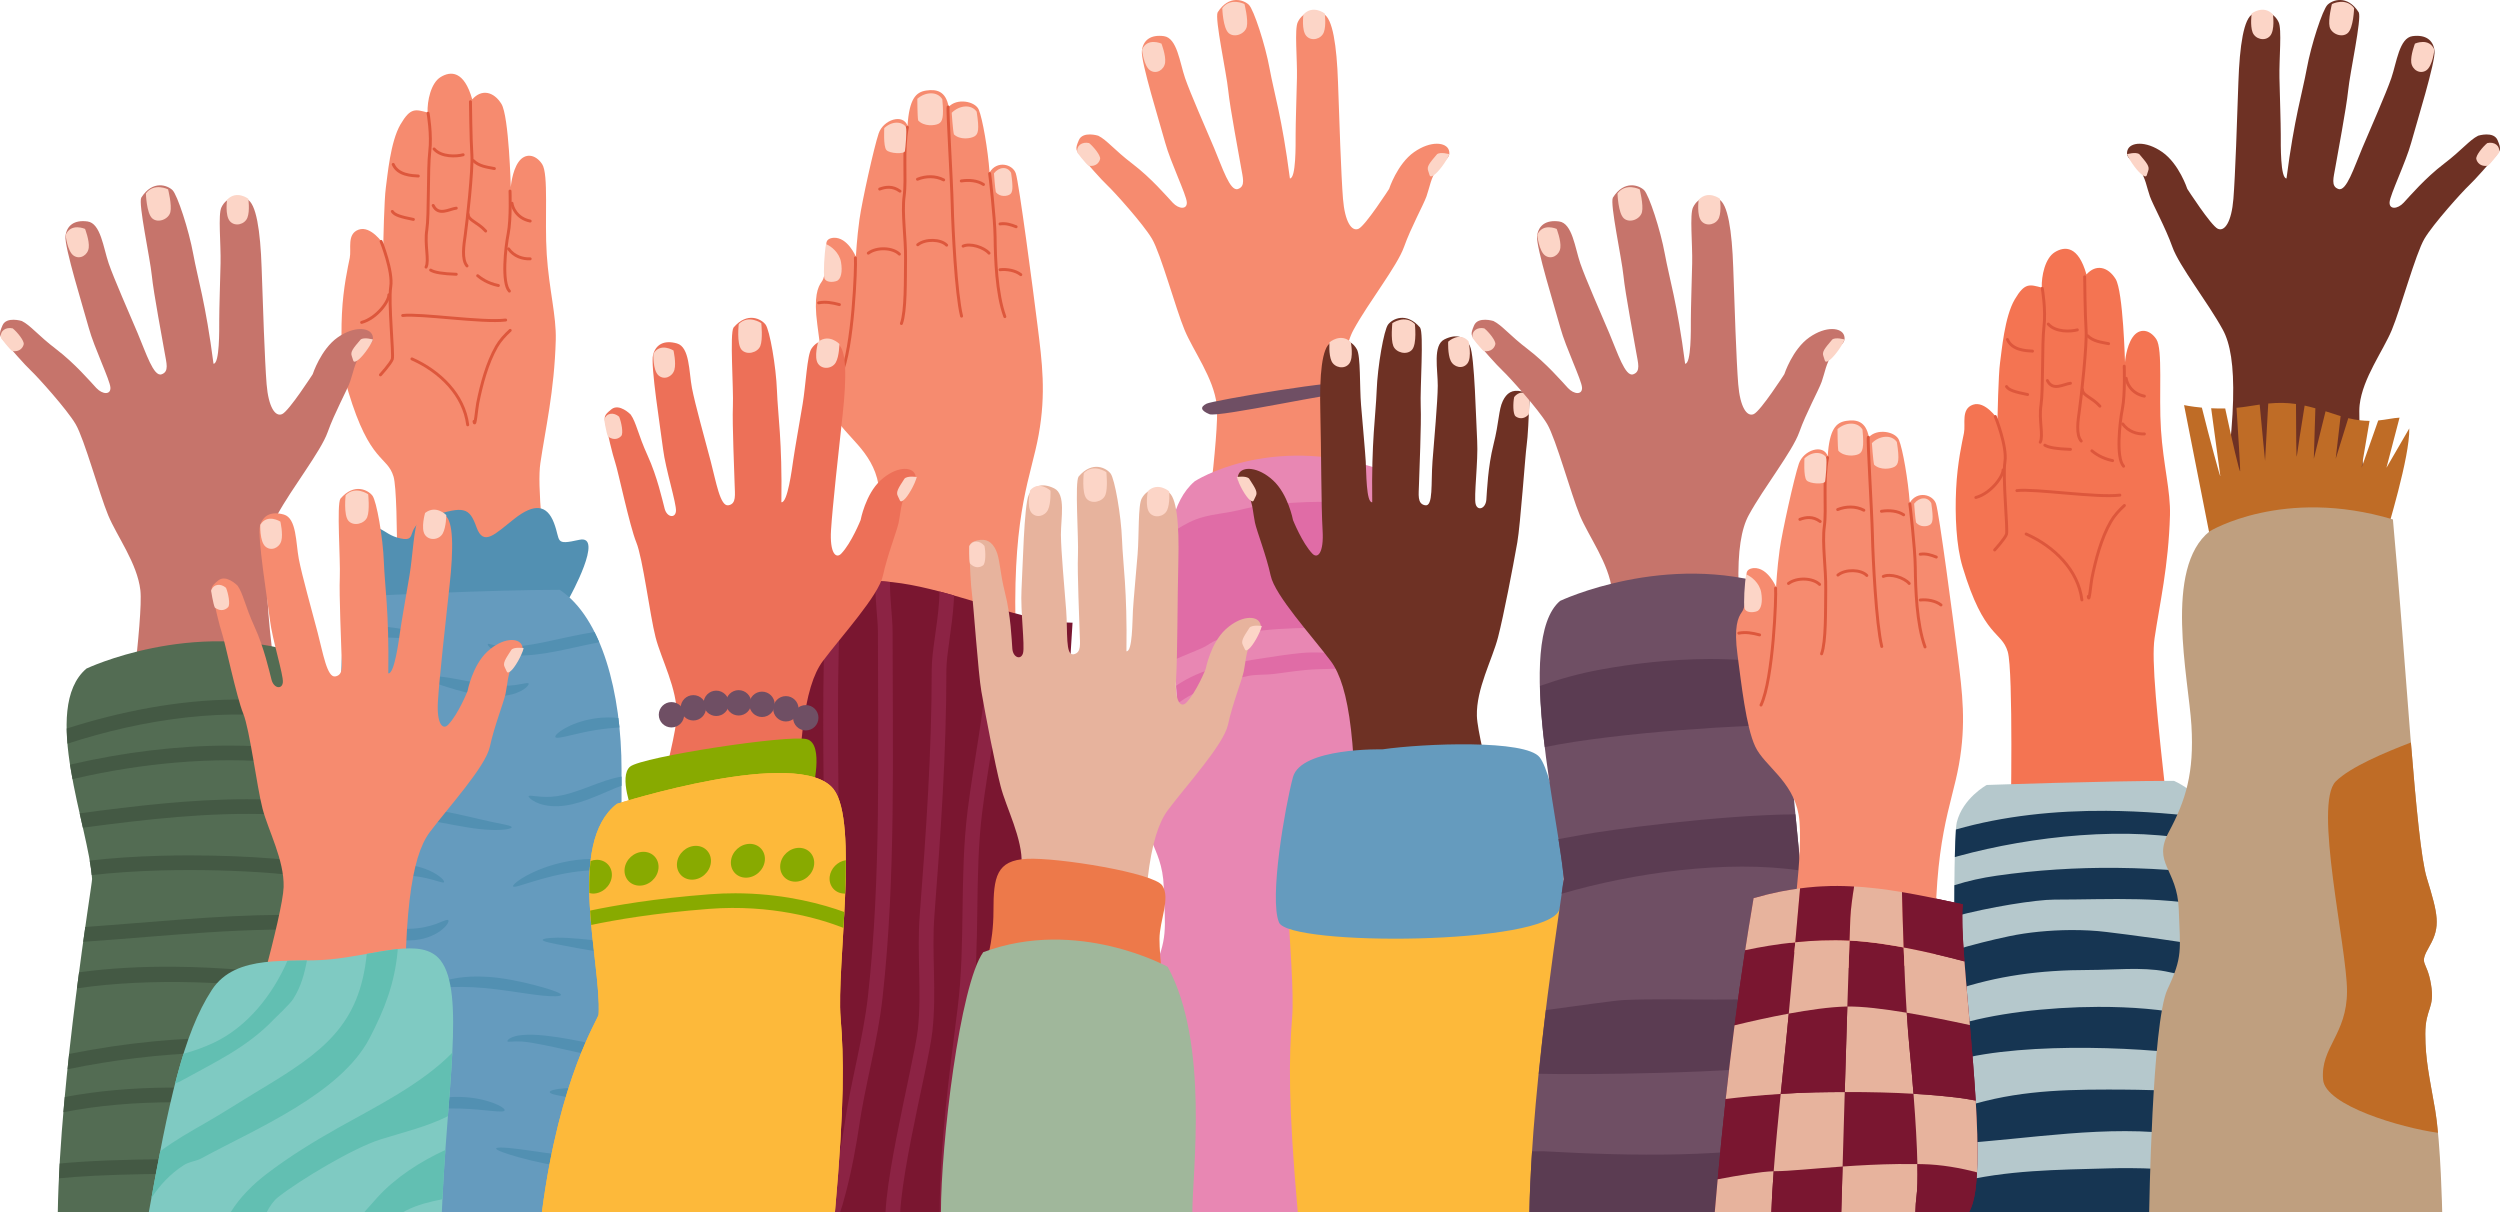 <svg xmlns="http://www.w3.org/2000/svg" id="b" data-name="Layer 2" width="845.4" height="410.013" viewBox="0 0 845.4 410.013"><g id="c" data-name="OBJECTS"><g id="d" data-name="Raised Hands"><g id="e" data-name="Multiracial Raised hands"><g id="f" data-name="Raised hand"><g id="g" data-name="g509"><path id="h" data-name="path495" d="M371.381,45.892s-5.214-1.639-6.555,1.49c-1.341,3.129-1.043,3.427.745,5.512,1.788,2.086,6.853,7.896,8.939,9.833,2.086,1.937,12.068,12.962,15.047,18.027,2.98,5.065,8.045,23.688,11.025,30.84,2.98,7.151,9.833,16.239,10.876,25.327,1.043,9.088-5.065,53.038-5.065,53.038,0,0,30.264,14.663,53.862-3.878-7.585-45.089-7.585-65.316-2.528-74.586,5.057-9.271,14.749-21.491,17.066-28.022,2.318-6.532,6.532-14.117,7.585-17.066,1.053-2.95,1.475-6.321,3.582-9.271s4.846-3.582,4.003-6.321-6.11-3.371-11.799.632c-5.689,4.003-8.428,12.431-8.428,12.431,0,0-8.006,12.431-10.324,13.485-2.318,1.053-4.635-2.318-5.267-10.113-.632-7.796-1.264-26.969-1.686-39.4-.421-12.431-1.818-21.81-4.947-23.151-3.129-1.341-6.853-.968-8.641,2.756-1.192,2.309-.149,12.515-.298,18.921-.149,6.406-.447,15.494-.447,19.07s.149,14.898-1.937,14.898c-2.682-20.709-5.363-28.903-6.853-37.097-1.49-8.194-5.363-19.964-7.002-21.603-1.639-1.639-6.704-3.576-10.578,2.533-1.043,2.086,2.98,20.411,3.576,26.37.596,5.959,3.725,22.348,4.321,25.923s1.639,6.555-1.043,7.449c-2.682.894-5.214-7.151-8.045-13.856-2.831-6.704-8.045-18.474-9.833-23.688-1.788-5.214-2.682-13.558-7.151-14.153s-7.002,1.341-7.449,4.916c-.447,3.576,6.108,24.582,7.896,31.138,1.788,6.555,7.151,17.58,7.3,20.113s-2.682,2.384-4.767.149-7.3-8.343-13.558-13.111c-6.257-4.767-8.641-8.045-11.621-9.535h0Z" fill="#f68b6f" fill-rule="evenodd" stroke-width="0"></path><path id="i" data-name="path496" d="M364.305,51.623c-.401-2.438,1.642-3.77,3.988-3.24,1.576,1.281,3.959,4.239,3.716,5.375s-1.375,2.696-3.889,2.297c-1.054-.765-3.815-4.431-3.815-4.431Z" fill="#fcd5c7" fill-rule="evenodd" stroke-width="0"></path><path id="j" data-name="path497" d="M386.187,16.803s.559,5.508,2.716,6.978,4.804-.196,5.098-2.647c.294-2.451-1.245-6.39-1.245-6.39,0,0-4.804-2.157-6.568,2.059h0Z" fill="#fcd5c7" fill-rule="evenodd" stroke-width="0"></path><path id="k" data-name="path498" d="M413.328,2.752s.196,6.735,2.167,8.447c1.971,1.712,5.531.26,6.109-2.14.578-2.4-.775-7.692-.775-7.692,0,0-4.73-2.386-7.501,1.384Z" fill="#fcd5c7" fill-rule="evenodd" stroke-width="0"></path><path id="l" data-name="path499" d="M440.775,4.884s-.758,5.337.981,7.283,5.033,1.059,5.908-1.249c.875-2.308.304-6.358.304-6.358,0,0-3.971-3.068-7.194.324h0Z" fill="#fcd5c7" fill-rule="evenodd" stroke-width="0"></path><path id="m" data-name="path500" d="M490.121,52.149s-2.98-.894-4.172,0c-2.533,2.98-3.576,4.172-2.98,5.661.596,1.49.298,2.384,1.788,1.49s4.321-4.619,5.363-7.151h0Z" fill="#fcd5c7" fill-rule="evenodd" stroke-width="0"></path></g><path id="n" data-name="path509" d="M404.018,162.741s24.775-16.199,61.937-4.288c4.288,49.55,7.623,116.728,11.435,130.068,3.812,13.34,4.764,17.628.953,24.775-3.812,7.147-.953,4.764.476,13.817,1.429,9.052-1.906,8.576-1.906,18.105s1.429,15.723,3.335,27.634c1.906,11.911,2.382,37.162,2.382,37.162h-99.1s.953-69.084,6.194-80.995c5.241-11.911,4.288-14.293,3.812-29.063-.476-14.77-9.052-16.675-3.335-28.11,5.717-11.435,8.576-21.44,7.623-38.592-.953-17.152-9.529-57.173,6.194-70.513Z" fill="#e887b3" stroke-width="0"></path><path id="o" data-name="path510" d="M446.439,169.697c-6.258.014-12.521.487-19.074,1.142-3.989.399-7.959,1.724-11.913,2.383-3.681.614-7.429,1.059-10.958,2.383-3.198,1.199-6.008,3.067-8.865,4.853-2.211,13.429-.144,30.187,1.252,42.761,3.288-1.499,6.699-2.759,9.995-4.257,1.489-.677,2.751-1.824,4.288-2.383,12.724-4.627,30.023-4.288,43.357-4.288,4.95,0,10.384-.261,15.566.335-.985-13.784-1.991-27.538-3.062-41.017-.274-.05-1.441-.272-1.546-.292-6.53-1.187-12.782-1.634-19.04-1.62Z" fill="#e06ca6" stroke-width="0"></path><path id="p" data-name="path511" d="M443.257,220.644c-1.125.021-2.24.076-3.339.186-4.154.415-8.316,1.047-12.465,1.685-10.921,1.68-21.116,3.434-29.749,9.373.03.419.098.971.12,1.367.092,1.656.119,3.192.141,4.722.513-.301,1.024-.617,1.526-.975,5.555-3.968,15.855-7.079,22.573-8.422,2.908-.582,5.84-.31,8.759-.675,3.582-.448,7.147-1.016,10.781-1.346,5.019-.456,10.138-.257,15.16-.675,3.548-.296,6.961.339,10.444.339,1.19,0,2.557.225,3.904.585-.125-1.724-.255-3.518-.381-5.269-4.961-.459-10.341-.708-11.609-.708h-5.728c-3.307,0-6.761-.247-10.136-.186Z" fill="#e06ca6" stroke-width="0"></path><path id="q" data-name="path697" d="M408.033,136.495c1.665-.952,47.104-8.802,49.483-6.899,2.379,1.903,2.855,3.568-.714,3.093-3.569-.476-44.963,8.564-47.818,7.375-2.855-1.189-3.331-2.379-.952-3.568Z" fill="#6f4f64" stroke-width="0"></path></g><g id="r" data-name="Raised hand"><g id="s" data-name="g524"><path id="t" data-name="path513" d="M289.42,86.812s-2.744-6.666-7.528-6.407c-3.241.305-2.454,2.539-2.274,4.446s-.354,8.496-1.717,10.356c-1.364,1.859-2.792,5.072-1.513,14.568,1.279,9.496,2.871,24.349,5.996,30.979s12.624,11.505,14.673,23.045c2.049,11.54-3.197,45.693-3.197,45.693,0,0,28.098,14.471,49.517.913-.714-38.208,5.352-49.359,7.872-63.444,2.52-14.086,1.169-24.345-.398-36.892-1.567-12.547-6.277-48.263-7.345-51.432-1.068-3.169-6.386-4.495-8.878-.318-.537-7.739-2.391-18.239-3.632-21.2-1.241-2.961-7.494-4.006-10.189-.964-.997-5.484-4.224-6.046-7.638-5.532-3.414.514-5.704,2.749-6.28,11.94-1.462-4.286-8.181-2.114-9.761,2.554-1.58,4.669-5.629,22.938-6.493,29.078-.864,6.14-1.216,12.617-1.216,12.617h0Z" fill="#f68b6f" fill-rule="evenodd" stroke-width="0"></path><path id="u" data-name="path516" d="M289.265,87.211c.251,2.669-.767,30.654-4.933,39.51" fill="none" stroke="#dd573c" stroke-linecap="round" stroke-linejoin="round"></path><path id="v" data-name="path517" d="M306.839,43.048c-1.587,7.651-.29,17.338-1.086,23.183-.796,5.845.566,14.18.468,21.306-.098,7.126.127,17.683-1.402,21.867" fill="none" stroke="#dd573c" stroke-linecap="round" stroke-linejoin="round"></path><path id="w" data-name="path518" d="M320.617,36.172c-.292.989,1.209,25.083,1.391,33.144.182,8.061,1.276,29.885,3.157,37.594" fill="none" stroke="#dd573c" stroke-linecap="round" stroke-linejoin="round"></path><path id="x" data-name="path519" d="M334.664,58.699s1.764,14.644,1.839,21.561c.075,6.917.443,19,3.295,26.81" fill="none" stroke="#dd573c" stroke-linecap="round" stroke-linejoin="round"></path><path id="y" data-name="path520" d="M279.333,82.557c1.694.656,4.484,2.842,5.058,6.052.574,3.21.007,5.848-1.438,6.392s-3.762.49-4.171-.967-.004-8.704.551-11.476h0Z" fill="#fcd5c7" fill-rule="evenodd" stroke-width="0"></path><path id="z" data-name="path521" d="M299.028,43.3s-.372,6.155.698,7.414,6.122,1.463,6.29.36c.168-1.104.713-6.867.329-8.055s-3.81-2.905-7.318.281Z" fill="#fcd5c7" fill-rule="evenodd" stroke-width="0"></path><path id="aa" data-name="path522" d="M310.201,33.408c2.763-2.436,6.832-2.548,8.447.156.584,6.201.037,7.613-1.26,8.279-1.297.666-4.937,1.009-6.906-1.118-.262-1.335-.281-7.318-.281-7.318Z" fill="#fcd5c7" fill-rule="evenodd" stroke-width="0"></path><path id="ab" data-name="path523" d="M321.827,38.15c2.603-2.606,6.657-2.975,8.44-.379.976,6.152.519,7.595-.733,8.342-1.252.747-4.863,1.32-6.962-.678-.346-1.316-.744-7.285-.744-7.285h0Z" fill="#fcd5c7" fill-rule="evenodd" stroke-width="0"></path><path id="ac" data-name="path524" d="M336.114,58.622c1.743-2.229,4.524-2.48,5.795-.182.779,5.387.491,6.639-.357,7.269-.848.63-3.32,1.066-4.798-.714-.261-1.155-.64-6.372-.64-6.372h0Z" fill="#fcd5c7" fill-rule="evenodd" stroke-width="0"></path><path id="ad" data-name="path525" d="M297.478,63.934c1.972-.727,4.364-1.135,6.86.715" fill="none" stroke="#dd573c" stroke-linecap="round" stroke-linejoin="round"></path><path id="ae" data-name="path526" d="M293.628,85.612c2.926-2.168,8.291-1.883,10.512.322" fill="none" stroke="#dd573c" stroke-linecap="round" stroke-linejoin="round"></path><path id="af" data-name="path527" d="M310.263,60.613c2.75-1.127,6.097-1.221,8.845.224" fill="none" stroke="#dd573c" stroke-linecap="round" stroke-linejoin="round"></path><path id="ag" data-name="path528" d="M310.341,82.768c2.598-2.089,7.8-1.913,9.772.14" fill="none" stroke="#dd573c" stroke-linecap="round" stroke-linejoin="round"></path><path id="ah" data-name="path529" d="M325.064,61.194c2.64-.407,5.49-.151,7.504,1.191" fill="none" stroke="#dd573c" stroke-linecap="round" stroke-linejoin="round"></path><path id="ai" data-name="path530" d="M325.686,83.23c2.428-1.073,7.035.392,8.761,2.376" fill="none" stroke="#dd573c" stroke-linecap="round" stroke-linejoin="round"></path><path id="aj" data-name="path531" d="M338.166,75.726c1.967-.307,3.714.259,5.444.953" fill="none" stroke="#dd573c" stroke-linecap="round" stroke-linejoin="round"></path><path id="ak" data-name="path532" d="M338.166,91.21c2.352-.279,5.289.273,7.028,1.668" fill="none" stroke="#dd573c" stroke-linecap="round" stroke-linejoin="round"></path><path id="al" data-name="path533" d="M276.824,102.406c2.394-.441,4.572-.06,7.028.596" fill="none" stroke="#dd573c" stroke-linecap="round" stroke-linejoin="round"></path></g><path id="am" data-name="path512" d="M354.608,410.013c3.788-11.363.495-34.104,2.021-47.839,5.623-50.603,2.508-101.038,6.064-151.602-28.076,0-69.666-29.317-93.657-3.369-.267,3.357.305,6.752,0,10.107-2.039,22.426-6.57,45.981-4.043,68.726,2.767,24.906,4.949,57.456,0,82.202-2.69,13.452-8.759,29.035-8.759,41.775h98.373Z" fill="#7a1630" stroke-width="0"></path><path id="an" data-name="path535" d="M296.018,196.497c-.181,6.158.859,12.831.859,17.202,0,40.641,1.083,83.106-3.353,123.033-1.631,14.676-5.89,29.095-8.076,44.393-.43,3.013-2.311,14.686-5.263,24.755-.418,1.425-.865,2.801-1.326,4.133h5.23c.291-.905.582-1.807.855-2.737,3.081-10.51,4.955-22.225,5.416-25.449,2.118-14.827,6.399-29.294,8.094-44.548,4.488-40.397,3.384-83.027,3.384-123.579,0-5.065-.991-11.507-.861-16.906-1.67-.163-3.326-.27-4.959-.296ZM284.587,197.784c-1.734.459-3.424,1.063-5.071,1.807-3.62,59.531,3.526,119.828-6.187,178.106-.22,1.321-1.25,4.857-2.495,9.081s-2.714,9.282-3.882,14.307c-.71,3.053-1.284,6.064-1.65,8.926h5.006c.343-2.449.85-5.096,1.479-7.802,1.126-4.845,2.566-9.818,3.806-14.028s2.268-7.512,2.627-9.669c9.986-59.917,2.506-121.133,6.366-180.729ZM317.698,200.036c-.014,1.065-.054,2.151-.126,3.258-.534,8.161-2.503,16.944-2.503,23.207,0,27.899-1.908,55.043-4.035,82.687-1.026,13.339.725,26.489-.665,38.998-.618,5.567-4.245,21.154-7.16,36.132-1.457,7.489-2.742,14.882-3.394,21.043-.175,1.651-.297,3.194-.371,4.653h4.963c.07-1.271.185-2.658.341-4.131.624-5.894,1.884-13.196,3.329-20.619,2.889-14.844,6.489-29.941,7.221-36.529h0c1.479-13.32-.289-26.527.683-39.164,2.128-27.664,4.049-54.943,4.049-83.068,0-5.135,1.924-14.191,2.493-22.883.049-.75.071-1.494.098-2.24-1.642-.471-3.281-.91-4.922-1.342h0ZM335.379,205.144c-.431,6.326-1.005,12.672-1.438,19.174-1.097,16.454-4.634,32.986-6.725,49.717-2.802,22.413-.666,45.094-3.368,66.705-2.871,22.97-6.038,45.786-6.077,69.273h4.961c.039-23.042,3.164-45.646,6.04-68.657,2.793-22.341.655-45.022,3.366-66.707,2.055-16.443,5.625-33.067,6.754-50.002.403-6.046.946-12.035,1.373-18.069-1.604-.452-3.257-.95-4.885-1.434ZM350.947,209.218c-.523,5.388-1.393,10.958-2.14,15.701-.749,4.755-1.397,8.514-1.397,11.019,0,45.696-6.062,90.715-6.062,136.777,0,7.992-.697,19.57-.279,30.869.08,2.163.212,4.308.381,6.43h5.004c-.195-2.164-.345-4.37-.428-6.613-.405-10.968.284-22.412.284-30.685,0-45.624,6.064-90.644,6.064-136.777,0-1.484.585-5.488,1.334-10.246.733-4.652,1.593-10.188,2.138-15.666-1.607-.218-3.232-.473-4.898-.808Z" fill="#8c2344" stroke-width="0"></path></g><g id="ao" data-name="Raised hand"><g id="ap" data-name="g597"><path id="aq" data-name="path536" d="M144.587,38.039c-4.082-1.042-5.732-1.823-9.162,4.039-3.43,5.863-4.384,17.414-4.948,21.365-.564,3.952-.867,19.02-.867,19.02,0,0-4.169-6.253-8.295-4.819s-2.431,6.514-3.039,9.554-2.214,9.944-2.647,18.89c-.433,8.946.002,19.194,2.174,26.402,7.331,24.332,13.117,21.497,15.277,28.679,1.94,6.449.997,57.841.997,57.841,0,0,35.03,13.202,53.365-1.594-4.059-35.498-5.774-53.541-4.72-60.739,1.698-11.592,4.733-24.404,5.218-41.671.231-8.213-2.267-17.045-3.05-28.944-.783-11.898.692-27.184-1.566-30.571-2.258-3.387-5.776-3.864-7.99-.694-2.214,3.17-2.605,8.512-2.605,8.512,0,0-.61-24.057-3.173-28.182-2.562-4.125-6.644-5.167-9.858-1.519-2.78-9.814-7.34-9.596-10.683-7.555-3.344,2.041-4.559,8.121-4.428,11.986h0Z" fill="#f68b6f" fill-rule="evenodd" stroke-width="0"></path><path id="ar" data-name="path537" d="M128.872,81.639s4.083,10.074,3.258,15.329c-.825,5.254,1.044,23.015.523,24.491-.521,1.476-3.995,5.298-3.995,5.298" fill="none" stroke="#dd573c" stroke-linecap="round" stroke-linejoin="round"></path><path id="as" data-name="path538" d="M144.761,38.3s1.26,7.252.566,12.984c-.694,5.732-.215,21.408-.996,26.446-.781,5.037.869,10.335-.259,12.593" fill="none" stroke="#dd573c" stroke-linecap="round" stroke-linejoin="round"></path><path id="at" data-name="path539" d="M159.091,34.39s.131,12.897.479,17.934c.348,5.037-1.648,22.928-2.212,26.88-.564,3.952-1.259,8.555.566,10.726" fill="none" stroke="#dd573c" stroke-linecap="round" stroke-linejoin="round"></path><path id="au" data-name="path540" d="M172.468,64.613s.348,9.553-.607,14.33c-.955,4.777-2.213,16.719.393,19.498" fill="none" stroke="#dd573c" stroke-linecap="round" stroke-linejoin="round"></path><path id="av" data-name="path541" d="M139.304,121.366c9.501,4.222,17.591,12.185,18.855,22.291" fill="none" stroke="#dd573c" stroke-linecap="round" stroke-linejoin="round"></path><path id="aw" data-name="path542" d="M172.527,111.721c-1.712,1.552-3.447,3.438-4.605,5.466-3.226,5.646-5.119,12.826-6.385,19.161-.361,1.806-.915,8.639-1.228,6.141" fill="none" stroke="#dd573c" stroke-linecap="round" stroke-linejoin="round"></path><path id="ax" data-name="path543" d="M136.171,106.689c5.94-.732,27.013,2.509,34.821,1.532" fill="none" stroke="#dd573c" stroke-linecap="round" stroke-linejoin="round"></path><path id="ay" data-name="path544" d="M145.627,91.335c1.248.782,3.955,1.26,8.659,1.412" fill="none" stroke="#dd573c" stroke-linecap="round" stroke-linejoin="round"></path><path id="az" data-name="path545" d="M161.533,93.237c.941.793,3.306,2.577,7.001,3.316" fill="none" stroke="#dd573c" stroke-linecap="round" stroke-linejoin="round"></path><path id="ba" data-name="path546" d="M160.055,54.302c1.955,1.949,4.56,2.189,7.124,2.701" fill="none" stroke="#dd573c" stroke-linecap="round" stroke-linejoin="round"></path><path id="bb" data-name="path547" d="M158.337,72.48c-.024,2.039,3.18,2.615,5.896,5.649" fill="none" stroke="#dd573c" stroke-linecap="round" stroke-linejoin="round"></path><path id="bc" data-name="path548" d="M173.137,68.733c.095,1.256,1.519,5.094,6.142,6.018" fill="none" stroke="#dd573c" stroke-linecap="round" stroke-linejoin="round"></path><path id="bd" data-name="path549" d="M171.972,84.147c1.822,2.558,4.813,3.496,7.308,3.377" fill="none" stroke="#dd573c" stroke-linecap="round" stroke-linejoin="round"></path><path id="be" data-name="path550" d="M146.79,50.373c2.472,2.842,7.64,2.561,9.826,1.964" fill="none" stroke="#dd573c" stroke-linecap="round" stroke-linejoin="round"></path><path id="bf" data-name="path551" d="M146.485,69.472c1.785,3.681,5.415,1.219,7.799.92" fill="none" stroke="#dd573c" stroke-linecap="round" stroke-linejoin="round"></path><path id="bg" data-name="path552" d="M132.973,55.594c1.586,3.642,6.286,3.808,8.475,3.93" fill="none" stroke="#dd573c" stroke-linecap="round" stroke-linejoin="round"></path><path id="bh" data-name="path553" d="M132.667,71.5c.807,1.272,2.966,1.87,7.124,2.701" fill="none" stroke="#dd573c" stroke-linecap="round" stroke-linejoin="round"></path><path id="bi" data-name="path554" d="M131.503,99.688c.055,2.135-4.044,7.926-9.211,9.335" fill="none" stroke="#dd573c" stroke-linecap="round" stroke-linejoin="round"></path></g><path id="bj" data-name="path597" d="M125.387,202.553s-15.246-20.011-5.717-23.346c9.529-3.335,9.052,1.429,15.723,2.859,6.67,1.429.476-4.288,10.958-7.623,10.482-3.335,12.387-2.859,14.77,3.812,2.382,6.67,6.194,2.382,12.864-2.859s10.958-4.764,13.34,1.429c2.382,6.194,0,7.623,8.576,5.717,8.576-1.906-3.335,19.534-3.335,19.534,0,0-25.728,16.675-67.178.476Z" fill="#5290b2" stroke-width="0"></path><path id="bk" data-name="path598" d="M125.959,201.476s-8.085,6.401-10.107,18.192,0,190.345,0,190.345h94.33v-149.581c0-26.278-6.738-51.545-20.887-60.978-23.583,0-63.336,2.021-63.336,2.021Z" fill="#659bbe" stroke-width="0"></path><path id="bl" data-name="path599" d="M125.747,211.727c-1.604-.025-3.271.008-4.985.116-.075.004-.148.008-.222.014-.802.047-1.579.117-2.344.2-.577,1.272-1.092,2.662-1.528,4.151,1.309-.17,2.656-.327,4.133-.439.07-.004.14-.01.21-.014,12.945-.833,23.685,1.195,23.911.137.198-.926-7.948-3.989-19.174-4.165h0ZM201.023,213.732c-2.533.362-5.206.897-8.221,1.536-.431.09-.863.18-1.297.273-5.998,1.288-9.763,2.212-14.509,2.819-2.658.336-4.64.448-6.556.326-3.379-.232-5.237-1.248-5.508-.887-.219.292,1.154,2.293,5.13,3.251,2.057.507,4.399.703,7.201.592,4.744-.181,9.385-1.036,15.068-2.264-.191.041,1.48-.323,1.289-.281,3.653-.785,6.406-1.421,9.008-1.913-.508-1.189-1.045-2.339-1.605-3.451ZM146.258,228.672c-1.414.02-2.239.224-2.289.561-.079.53,1.81,1.295,4.832,2.323,2.681.912,7.637,2.513,12.288,3.294.081.014.164.028.245.041,3.559.585,6.756.715,9.701.312,5.631-.737,8.064-3.537,7.713-4.063-.386-.579-3.305.73-7.953.761-2.7.003-5.367-.318-8.83-.879-.076-.013-.152-.026-.228-.039-4.7-.783-9.075-1.779-12.339-2.134-1.231-.134-2.291-.189-3.139-.177h0ZM115.15,241.58c-.015,1.202-.03,2.379-.043,3.659,3.273.305,6.685,1.071,10.556,2.162.189.053.379.107.567.161,6.109,1.774,10.277,3.264,15.654,4.247,10.243,1.894,16.586-.809,16.417-1.485-.174-.698-6.602.478-15.701-1.817-4.464-1.135-9.549-3.039-15.274-4.71-.194-.058-.389-.115-.585-.171-4.06-1.172-7.877-1.89-11.59-2.046h0ZM205.79,242.602c-1.556,0-3.252.12-5.045.41-8.188,1.326-13.401,5.32-12.945,6.232.484.968,6.29-1.17,13.575-2.358,3.068-.5,5.805-.717,8.102-.898-.106-1.071-.24-2.125-.371-3.182-1.013-.121-2.113-.204-3.317-.204ZM210.182,262.614c-.99.167-2.037.38-3.184.706-3.234.904-5.857,1.989-9.54,3.343-.001,0-.166.06-.167.061-3.398,1.232-6.09,2.092-8.877,2.499-5.455.819-9.353-.632-9.665.031-.198.422,3.055,3.636,9.969,3.372,3.193-.13,6.433-.927,9.924-2.219.058-.022.115-.044.173-.065,3.532-1.307,6.621-2.752,9.273-3.847.762-.311,1.407-.532,2.095-.783v-3.096ZM138.541,273.06c-2.493-.018-4.773.172-6.866.553-4.502.818-6.917,2.318-6.764,2.788.167.514,2.824.011,7.042-.055,4.793-.075,9.496.442,16.606,1.713,0,0,.078.014.078.014,7.263,1.353,11.884,2.324,17.128,2.558,4.512.202,7.266-.365,7.266-.895,0-.55-2.71-.964-6.923-1.848-4.237-.889-10.065-2.446-16.759-3.672l-.08-.014c-3.965-.75-7.523-1.119-10.727-1.142h0ZM199.826,290.491c-1.549-.003-3.169.092-4.849.304l-.065.008c-13,1.65-21.888,7.975-21.404,8.943.484.968,9.854-3.564,21.891-5.051l.059-.008c5.893-.717,10.766-.301,14.724.434v-3.013c-2.876-.943-6.361-1.611-10.356-1.618ZM132.336,292.033c-.74.006-1.497.03-2.272.075h-.039c-6.113.286-11.117,1.627-14.815,3.347-.078.036-.128.072-.204.108.003.925.007,1.861.01,2.79.422-.112.655-.178,1.126-.296,3.83-.959,8.181-1.715,14.079-2.032h.037c5.991-.239,10.223.088,14.048.961,3.465.791,5.557,1.78,5.856,1.33.271-.406-1.321-2.309-4.975-3.933-3.344-1.486-7.669-2.392-12.851-2.352h0ZM151.267,311.071c-.621.006-1.891.671-3.708,1.332-2.369.862-5.324,1.581-9.12,1.679h-.004c-7.387.161-13.659-1.545-14.001-.518-.241.722,5.379,4.567,14.073,4.437h.004c4.421-.052,8.022-1.488,10.362-3.18,2.309-1.67,3.059-3.279,2.719-3.639-.073-.077-.181-.111-.324-.11ZM188.335,317.09c-3.031.032-4.805.351-4.822.761-.022.533,3.044,1.127,7.927,2.06,3.971.759,11.866,2.299,18.742,2.76v-3.916c-7.066-.435-13.583-1.367-18.416-1.595-1.271-.06-2.421-.08-3.431-.069ZM126.043,330.074c-2.494-.06-5.081.406-8.42,1.112,0,0-.039.008-.039.008-.999.194-1.63.302-2.395.443.01,1.398.019,2.474.029,3.859,1.01-.088,2.051-.222,3.158-.463,0,0,.043-.008.043-.008,2.821-.573,6.488-1.733,7.998-2.213,1.98-.63,3.26-1.079,3.26-1.62,0-.538-1.354-1.063-3.633-1.118h0ZM161.962,330.213c-3.45-.038-6.49.275-9.071.814-3.982.831-6.195,2.056-6.064,2.548.139.523,2.568.292,6.389.198,4.183-.103,8.713.035,14.895.806l.09.013c5.8.735,11.107,1.665,15.021,2.062,3.924.399,6.395.319,6.485-.22.088-.525-2.206-1.409-5.958-2.497-3.51-1.018-9.267-2.49-15.052-3.235,0,0-.094-.013-.094-.013-2.352-.303-4.57-.452-6.64-.475h0ZM138.68,345.807c-1.082,0-2.273.079-3.562.271-3.37.492-6.638,1.492-10.407,2.823.007-.003-.38.135-.373.133-3.702,1.301-6.151,2.239-8.996,3.015.01,1.174.017,2.318.026,3.472,3.32-.483,6.521-1.47,10.271-2.788.125-.043.249-.087.373-.13,3.947-1.382,6.563-2.377,9.763-3.19,5.793-1.455,9.906-.845,10.099-1.544.149-.536-2.507-2.058-7.194-2.06h0ZM180.158,349.901c-1.297-.034-2.482.003-3.615.118-3.604.282-5.218,1.711-4.94,2.136.222.339,1.784-.138,4.963.055,2.231.199,4.22.547,7.394,1.177,4.727.946,10.452,2.326,16.743,3.664.79.168,1.572.331,2.35.488,2.505.506,4.838.912,7.129,1.263v-3.796c-2.032-.408-3.986-.794-6.338-1.293-.909-.194-1.416-.302-2.325-.496-6.599-1.405-11.795-2.44-17.073-3.005-1.581-.171-2.991-.276-4.288-.31h0ZM131.067,365.23c-2.272.02-8.266,1.331-15.607,2.313.011,1.209.018,2.757.029,3.929,9.891-1.472,16.969-4.901,16.568-5.977-.071-.19-.413-.27-.989-.265ZM194.802,367.888c-1.391.001-2.692.041-3.947.133-3.082.226-4.963.744-4.959,1.285.004.541,1.861,1.001,4.843,1.483,2.702.437,7.385,1.055,11.786,1.254.056.003.112.006.167.008,2.778.126,5.257.03,7.49-.21v-3.494c-2.018-.024-4.182-.076-7.315-.212-.01,0-.153-.008-.163-.008-3.015-.138-5.584-.241-7.902-.239h0ZM154.951,370.93c-8.488-.063-14.558,2.651-14.318,3.619.261,1.05,6.934.1,15.036.324,8.101.225,14.636,1.655,14.978.628.338-1.015-5.945-4.302-14.868-4.557-.279-.008-.554-.013-.828-.014h0ZM169.132,388.05c-.833.015-1.301.115-1.342.314-.109.53,2.827,1.65,7.696,2.999,4.692,1.299,11.865,2.973,19.442,3.729.523.052,1.043.1,1.56.143,5.123.425,9.603.313,13.693-.341v-3.298c-4.011.308-8.178.193-13.359-.263-.499-.044-1.002-.091-1.507-.141-7.493-.74-14.291-1.9-19.278-2.548-3.117-.405-5.517-.619-6.905-.594ZM130.433,390.991c-1.513-.017-3.09.02-4.726.12-3.695.226-7.068.738-10.032,1.35.015,1.46.022,2.249.035,3.462,3.077-.329,6.449-.667,10.238-.902,4.248-.263,7.865-.307,11.225-.251,1.422-.01,3.458.435,4.698.624,3.288.566,5.044-.403,4.957-.838-.091-.456-1.734-.514-4.306-1.534-1.179-.482-3.045-1.252-5.096-1.538-2.13-.288-4.471-.466-6.993-.494h0Z" fill="#5290b2" stroke-width="0"></path></g><g id="bm" data-name="Raised hand"><g id="bn" data-name="g629"><path id="bo" data-name="path624" d="M7.389,108.555s-5.214-1.639-6.555,1.49c-1.341,3.129-1.043,3.427.745,5.512,1.788,2.086,6.853,7.896,8.939,9.833,2.086,1.937,12.068,12.962,15.047,18.027,2.98,5.065,8.045,23.688,11.025,30.84,2.98,7.151,9.833,16.239,10.876,25.327,1.043,9.088-5.065,53.038-5.065,53.038,0,0,30.264,14.663,53.862-3.878-7.585-45.089-7.585-65.316-2.528-74.586,5.057-9.271,14.749-21.491,17.066-28.022s6.532-14.117,7.585-17.066c1.053-2.95,1.475-6.321,3.582-9.271,2.107-2.95,4.846-3.582,4.003-6.321s-6.11-3.371-11.799.632c-5.689,4.003-8.428,12.431-8.428,12.431,0,0-8.006,12.431-10.324,13.485-2.318,1.053-4.635-2.318-5.267-10.113-.632-7.796-1.264-26.969-1.686-39.4-.421-12.431-1.818-21.81-4.947-23.151-3.129-1.341-6.853-.968-8.641,2.756-1.192,2.309-.149,12.515-.298,18.921-.149,6.406-.447,15.494-.447,19.07s.149,14.898-1.937,14.898c-2.682-20.709-5.363-28.903-6.853-37.097-1.49-8.194-5.363-19.964-7.002-21.603-1.639-1.639-6.704-3.576-10.578,2.533-1.043,2.086,2.98,20.411,3.576,26.37.596,5.959,3.725,22.348,4.321,25.923.596,3.576,1.639,6.555-1.043,7.449-2.682.894-5.214-7.151-8.045-13.856-2.831-6.704-8.045-18.474-9.833-23.688-1.788-5.214-2.682-13.558-7.151-14.153-4.47-.596-7.002,1.341-7.449,4.916-.447,3.576,6.108,24.582,7.896,31.138,1.788,6.555,7.151,17.58,7.3,20.113s-2.682,2.384-4.767.149-7.3-8.343-13.558-13.111c-6.257-4.767-8.641-8.045-11.621-9.535h0Z" fill="#c6746b" fill-rule="evenodd" stroke-width="0"></path><path id="bp" data-name="path625" d="M.312,114.286c-.401-2.438,1.642-3.77,3.988-3.24,1.576,1.281,3.959,4.239,3.716,5.375s-1.375,2.696-3.889,2.297c-1.054-.765-3.815-4.431-3.815-4.431Z" fill="#fcd5c7" fill-rule="evenodd" stroke-width="0"></path><path id="bq" data-name="path626" d="M22.195,79.467s.559,5.508,2.716,6.978,4.804-.196,5.098-2.647c.294-2.451-1.245-6.39-1.245-6.39,0,0-4.804-2.157-6.568,2.059h0Z" fill="#fcd5c7" fill-rule="evenodd" stroke-width="0"></path><path id="br" data-name="path627" d="M49.336,65.416s.196,6.735,2.167,8.447c1.971,1.712,5.531.26,6.109-2.14.578-2.4-.775-7.692-.775-7.692,0,0-4.73-2.386-7.501,1.384Z" fill="#fcd5c7" fill-rule="evenodd" stroke-width="0"></path><path id="bs" data-name="path628" d="M76.783,67.548s-.758,5.337.981,7.283,5.033,1.059,5.908-1.249c.875-2.308.304-6.358.304-6.358,0,0-3.971-3.068-7.194.324h0Z" fill="#fcd5c7" fill-rule="evenodd" stroke-width="0"></path><path id="bt" data-name="path629" d="M126.129,114.812s-2.98-.894-4.172,0c-2.533,2.98-3.576,4.172-2.98,5.661.596,1.49.298,2.384,1.788,1.49s4.321-4.619,5.363-7.151h0Z" fill="#fcd5c7" fill-rule="evenodd" stroke-width="0"></path></g><path id="bu" data-name="path630" d="M29.245,226.078s35.556-16.873,72.718-4.962c6.362,84.301,14.672,104.768,16.675,188.897H19.538c.754-45.963,11.686-111.164,11.598-112.748-.953-17.152-17.614-57.847-1.892-71.187h0Z" fill="#536c53" stroke-width="0"></path><path id="bv" data-name="path642" d="M57.258,391.989c-15.05.059-28.328.614-37.072,1.469-.096,1.684-.176,3.344-.253,5.002,13.547-1.39,40.573-2.028,66.825-1,11.035.432,21.865,1.177,31.573,2.25-.053-1.65-.093-3.412-.151-5.012-9.687-1.049-20.37-1.772-31.228-2.197-10.061-.394-20.208-.549-29.694-.512Z" fill="#445944" stroke-width="0"></path><path id="bw" data-name="path641" d="M56.582,367.78c-11.714.119-23.423,1.057-34.675,3.192-.16,1.723-.319,3.422-.467,5.149,23.907-4.768,50.506-3.849,74.719-1.159.11.013,2.821.646,5.903,1.522,3.083.875,6.909,2.009,10.644,3.115,1.805.534,3.221.938,4.892,1.428-.09-1.822-.197-3.493-.294-5.253-1.137-.336-2.004-.582-3.188-.932-3.735-1.106-7.57-2.243-10.697-3.131s-5.172-1.51-6.713-1.681c-12.902-1.434-26.514-2.389-40.124-2.25Z" fill="#445944" stroke-width="0"></path><path id="bx" data-name="path640" d="M80.867,350.923c-19.305-.251-38.742,1.711-57.491,5.481-.185,1.7-.344,3.457-.522,5.179,30.496-6.301,62.91-7.718,93.382-2.546-.129-1.727-.262-3.425-.398-5.102-11.482-1.882-23.2-2.86-34.971-3.013Z" fill="#445944" stroke-width="0"></path><path id="by" data-name="path639" d="M58.81,326.908c-10.672-.085-21.567.448-32.07,1.889-.24,1.803-.473,3.52-.718,5.422,25.701-3.76,54.551-2.047,76.116,1.034,1.106.158,5.779.742,11.015,1.507.384.056.756.125,1.144.184-.175-1.733-.367-3.407-.549-5.11-5.229-.763-10.093-1.377-10.909-1.493-12.826-1.832-28.179-3.307-44.03-3.433Z" fill="#445944" stroke-width="0"></path><path id="bz" data-name="path638" d="M95.36,309.367c-22.323.12-43.968,2.52-66.513,4.09-.231,1.614-.461,3.239-.714,5.045.174-.013.333-.041.508-.053,28.493-1.965,55.144-5.222,83.18-3.747-.197-1.643-.409-3.343-.61-4.991-5.334-.264-10.613-.371-15.852-.343Z" fill="#445944" stroke-width="0"></path><path id="ca" data-name="path637" d="M64.13,289.257c-3.318,0-6.647.044-9.952.133-8.352.223-16.441.77-23.848,1.618.309,1.777.533,3.415.671,4.918,7.189-.817,15.113-1.358,23.307-1.577,13.037-.348,26.527.019,37.886.94,6.874.558,12.84,1.371,17.534,2.281-.209-1.7-.417-3.515-.628-5.248-4.68-.823-10.253-1.469-16.506-1.977-8.676-.704-18.511-1.088-28.464-1.087Z" fill="#445944" stroke-width="0"></path><path id="cb" data-name="path636" d="M83.382,270.264c-19.069.018-37.689,2.288-56.442,4.767.367,1.632.734,3.292,1.089,4.861,21.526-2.839,42.646-5.334,64.271-4.502,5.98.23,10.238,1.833,15.256,3.91-.22-1.891-.435-3.621-.655-5.575-4.331-1.694-8.714-3.075-14.409-3.294-3.05-.117-6.086-.17-9.11-.167Z" fill="#445944" stroke-width="0"></path><path id="cc" data-name="path635" d="M77.623,252.125c-17.872-.007-36.089,2.339-53.072,6.258-.296.068-.561.154-.853.224.251,1.632.529,3.266.834,4.908.389-.097.73-.207,1.134-.3,22.196-5.122,46.571-7.484,69.185-5.33,2.685.256,6.602,1.508,10.642,2.776-.18-1.744-.361-3.575-.541-5.379-3.313-1.054-6.61-2.05-9.63-2.338-5.822-.554-11.742-.818-17.7-.82Z" fill="#445944" stroke-width="0"></path><path id="cd" data-name="path634" d="M79.457,236.557c-19.306.159-38.878,4.047-56.889,9.805.025,1.666.113,3.371.263,5.112,25.725-8.355,54.744-12.687,81.016-7.843-.156-1.718-.312-3.397-.467-5.173-7.835-1.361-15.852-1.968-23.923-1.901Z" fill="#445944" stroke-width="0"></path></g><g id="ce" data-name="Raised hand"><g id="cf" data-name="g648"><path id="cg" data-name="path643" d="M213.259,140.174s-3.822-3.907-6.482-1.783c-2.659,2.124-2.538,2.528-1.947,5.211.591,2.683,2.312,10.197,3.235,12.889.924,2.692,4.876,21.466,7.104,26.904,2.227,5.438,4.587,24.593,6.517,32.096,1.93,7.503,7.418,17.475,7.155,26.619-.263,9.144-12.573,51.775-12.573,51.775,0,0,27.866,18.826,53.865,3.838-1.082-45.71,1.801-65.73,8.127-74.185,6.326-8.455,18.868-22.132,20.32-28.909,1.452-6.777,4.647-14.844,5.31-17.905s.643-6.459,2.35-9.657c1.707-3.198,4.341-4.18,3.15-6.786-1.191-2.607-6.495-2.551-11.618,2.156-5.122,4.707-6.746,13.418-6.746,13.418,0,0-3.126,7.816-6.568,11.38-1.769,1.831-3.923-.195-3.438-8.001.485-7.806,2.592-26.874,3.947-39.238,1.355-12.364,1.309-21.847-1.597-23.62-2.906-1.773-6.645-1.935-8.946,1.497-1.509,2.116-1.931,12.366-2.992,18.685s-2.651,15.272-3.16,18.812c-.51,3.539-1.976,14.768-4.04,14.47.297-20.88-1.189-29.372-1.496-37.695-.307-8.323-2.463-20.524-3.852-22.38-1.389-1.856-6.126-4.495-10.831.999-1.33,1.916.04,20.627-.219,26.611s.502,22.65.582,26.274.688,6.722-2.094,7.225c-2.782.503-4.142-7.821-5.988-14.861-1.846-7.039-5.33-19.432-6.357-24.848-1.026-5.416-.722-13.801-5.061-15.028s-7.122.329-8.074,3.805c-.952,3.475,2.543,25.202,3.378,31.945.835,6.743,4.573,18.42,4.359,20.948s-3.041,2.148-3.824-.807c-.783-2.955-2.495-10.802-5.758-17.959-3.264-7.157-3.817-11.172-5.74-13.893h0Z" fill="#ed7058" fill-rule="evenodd" stroke-width="0"></path><path id="ch" data-name="path644" d="M204.315,141.884c.798-2.338,3.227-2.548,5.046-.973.784,1.873,1.488,5.606.737,6.493-.751.887-2.485,1.727-4.513.188-.568-1.173-1.27-5.708-1.27-5.708Z" fill="#fcd5c7" fill-rule="evenodd" stroke-width="0"></path><path id="ci" data-name="path645" d="M220.948,119.617s-.232,5.531,1.694,7.294,4.783.491,5.423-1.893c.64-2.384-.322-6.502-.322-6.502,0,0-4.447-2.819-6.795,1.102h0Z" fill="#fcd5c7" fill-rule="evenodd" stroke-width="0"></path><path id="cj" data-name="path646" d="M249.815,109.578s-.765,6.695.941,8.67c1.707,1.975,5.438,1.046,6.352-1.247.914-2.293.329-7.723.329-7.723,0,0-4.342-3.036-7.622.301Z" fill="#fcd5c7" fill-rule="evenodd" stroke-width="0"></path><path id="ck" data-name="path647" d="M276.677,115.599s-1.511,5.174-.067,7.349,4.831,1.766,6.026-.394c1.195-2.16,1.207-6.25,1.207-6.25,0,0-3.493-3.602-7.167-.705h0Z" fill="#fcd5c7" fill-rule="evenodd" stroke-width="0"></path><path id="cl" data-name="path648" d="M310.019,161.304s-3.069-.507-4.138.531c-2.133,3.278-3.015,4.593-2.234,5.995s.599,2.326,1.963,1.25c1.364-1.076,3.697-5.131,4.409-7.776Z" fill="#fcd5c7" fill-rule="evenodd" stroke-width="0"></path></g><path id="cm" data-name="path658" d="M213.932,274.713s-4.81-12.133-.864-15.463c3.946-3.331,53.816-10.943,59.812-9.278,5.997,1.665,1.811,17.604,1.811,17.604l-60.759,7.137Z" fill="#8a0" stroke-width="0"></path><path id="cn" data-name="path649" d="M208.606,271.834s61.778-19.708,73.28-4.962c8.589,11.011.966,60.217,2.373,77.32,1.089,13.238,1.364,29.115-1.923,65.821h-99.1c5.964-45.963,19.1-65.409,19.192-66.992.991-17.152-11.057-57.847,6.177-71.187h0Z" fill="#fdb93a" stroke-width="0"></path><path id="co" data-name="path663" d="M208.606,271.834s61.778-19.708,73.28-4.962c8.589,11.011.966,60.217,2.373,77.32,1.089,13.238,1.364,29.115-1.923,65.821h-99.1c5.964-45.963,19.1-65.409,19.192-66.992.991-17.152-11.057-57.847,6.177-71.187h0Z" fill="#fdb93a" stroke-width="0"></path><path id="cp" data-name="path664" d="M253.557,285.358c-3.159,0-6.01,2.56-6.368,5.719,0,0,0,0,0,0-.358,3.159,1.912,5.72,5.071,5.72,0,0,0,0,0,0,3.159,0,6.01-2.56,6.368-5.719,0,0,0,0,0,0,.358-3.159-1.912-5.72-5.071-5.72h0ZM235.314,286.032c-3.159,0-6.01,2.56-6.368,5.719,0,0,0,0,0,0-.358,3.159,1.912,5.72,5.071,5.72,0,0,0,0,0,0,3.158-.001,6.008-2.562,6.366-5.72.358-3.158-1.911-5.719-5.069-5.72ZM270.227,286.705c-3.159,0-6.01,2.561-6.368,5.719,0,0,0,0,0,0-.358,3.159,1.912,5.72,5.071,5.72h0c3.159,0,6.01-2.56,6.368-5.719h0c.358-3.159-1.912-5.72-5.071-5.72h0ZM217.589,288.051c-3.159,0-6.01,2.56-6.368,5.719,0,0,0,0,0,0-.357,3.158,1.913,5.718,5.072,5.718,3.158,0,6.009-2.56,6.368-5.718.358-3.159-1.912-5.72-5.071-5.72,0,0,0,0,0,0ZM201.808,290.742c-.707.014-1.42.159-2.102.426-.393,3.444-.489,7.091-.41,10.817.392.11.8.176,1.216.196,3.159,0,6.01-2.56,6.368-5.719,0,0,0,0,0,0,.358-3.159-1.912-5.72-5.071-5.72h0,0ZM286.029,290.88c-2.808.43-5.12,2.789-5.471,5.581-.358,3.159,1.912,5.72,5.071,5.72,0,0,0,0,0,0,.057-.002.115-.006.172-.01.15-3.868.24-7.668.227-11.29h0Z" fill="#8a0" stroke-width="0"></path><path id="cq" data-name="path666" d="M248.615,302.073c-2.78-.001-5.657.101-8.619.326-18.633,1.421-32.345,3.82-40.438,5.524.105,1.624.226,3.244.371,4.863,7.828-1.657,21.314-4.026,39.888-5.442,21.003-1.602,37.379,3.297,45.407,6.425.102-1.779.184-3.575.276-5.371-7.281-2.632-19.186-5.914-34.138-6.289-.905-.023-1.821-.036-2.748-.037h0Z" fill="#8a0" stroke-width="0"></path><circle id="cr" data-name="circle698" cx="227.063" cy="241.706" r="4.29" fill="#6f4f64" stroke-width="0"></circle><circle id="cs" data-name="circle699" cx="234.465" cy="239.351" r="4.29" fill="#6f4f64" stroke-width="0"></circle><circle id="ct" data-name="circle700" cx="242.203" cy="237.837" r="4.29" fill="#6f4f64" stroke-width="0"></circle><circle id="cu" data-name="circle701" cx="249.773" cy="237.669" r="4.29" fill="#6f4f64" stroke-width="0"></circle><circle id="cv" data-name="circle702" cx="257.679" cy="238.173" r="4.29" fill="#6f4f64" stroke-width="0"></circle><circle id="cw" data-name="circle703" cx="265.753" cy="239.687" r="4.29" fill="#6f4f64" stroke-width="0"></circle><circle id="cx" data-name="path698" cx="272.482" cy="242.715" r="4.29" fill="#6f4f64" stroke-width="0"></circle></g><g id="cy" data-name="Raised hand"><g id="cz" data-name="g672"><path id="da" data-name="path667" d="M508.195,135.584c1.276-2.642,3.116-3.996,6.352-3.218,3.31.796,2.654,2.327,2.556,5.073-.098,2.745-.438,10.446-.862,13.261-.424,2.815-2.122,26.908-3.144,32.695-1.554,8.803-4.587,24.593-6.517,32.096-1.93,7.503-7.418,17.475-7.155,26.619.263,9.144,12.573,51.775,12.573,51.775,0,0-27.866,18.826-53.865,3.838,1.082-45.71-1.801-65.73-8.127-74.185-6.326-8.455-18.868-22.132-20.32-28.909-1.452-6.777-4.647-14.844-5.31-17.905s-.643-6.459-2.35-9.657c-1.707-3.198-4.341-4.18-3.15-6.786,1.191-2.607,6.495-2.551,11.618,2.156,5.122,4.707,6.746,13.418,6.746,13.418,0,0,3.126,7.816,6.568,11.38,1.769,1.831,3.923-.195,3.438-8.001-.485-7.806-.443-27.516-.762-39.95-.318-12.434.519-21.88,3.562-23.404,3.043-1.524,6.784-1.374,8.79,2.238,1.327,2.234.893,12.484,1.422,18.87.529,6.386,1.367,15.44,1.58,19.01.213,3.569.131,14.14,2.196,13.843-.297-20.88,1.189-29.372,1.496-37.695.307-8.323,2.463-20.524,3.852-22.38,1.389-1.856,6.126-4.495,10.831.999,1.33,1.916-.04,20.627.219,26.611s-.502,22.65-.582,26.274c-.08,3.624-.688,6.722,2.094,7.225,2.782.503,1.921-7.578,2.47-14.835.549-7.257,1.745-20.074,1.78-25.586.035-5.512-1.774-13.706,2.273-15.694,4.047-1.988,7.065-.958,8.627,2.289,1.562,3.247,2.036,25.248,2.428,32.031.392,6.783-1.182,18.942-.517,21.39s3.378,1.565,3.616-1.482c.238-3.048.509-11.074,2.432-18.703,1.922-7.628,1.697-11.699,3.145-14.699h0Z" fill="#6e3124" fill-rule="evenodd" stroke-width="0"></path><path id="db" data-name="path668" d="M517.182,134.288c-1.206-2.156-3.633-1.925-5.138-.048-.434,1.984-.455,5.782.444,6.519s2.755,1.252,4.473-.628c.347-1.256.221-5.843.221-5.843h0Z" fill="#fcd5c7" fill-rule="evenodd" stroke-width="0"></path><path id="dc" data-name="path669" d="M496.595,115.402s1.224,5.399-.353,7.48c-1.576,2.081-4.616,1.343-5.675-.886-1.059-2.23-.854-6.454-.854-6.454,0,0,3.867-3.574,6.882-.139h0Z" fill="#fcd5c7" fill-rule="evenodd" stroke-width="0"></path><path id="dd" data-name="path670" d="M478.451,109.578s.765,6.695-.941,8.67c-1.707,1.975-5.438,1.046-6.352-1.247-.914-2.293-.329-7.723-.329-7.723,0,0,4.342-3.036,7.622.301Z" fill="#fcd5c7" fill-rule="evenodd" stroke-width="0"></path><path id="de" data-name="path671" d="M456.78,115.664s1.074,5.282-.547,7.329c-1.621,2.046-4.961,1.357-5.972-.895-1.011-2.252-.682-6.329-.682-6.329,0,0,3.782-3.298,7.201-.104Z" fill="#fcd5c7" fill-rule="evenodd" stroke-width="0"></path><path id="df" data-name="path672" d="M418.247,161.304s3.069-.507,4.138.531c2.133,3.278,3.015,4.593,2.234,5.995s-.599,2.326-1.963,1.25c-1.364-1.076-3.697-5.131-4.409-7.776Z" fill="#fcd5c7" fill-rule="evenodd" stroke-width="0"></path></g><path id="dg" data-name="path675" d="M512.595,271.834s-61.778-19.708-73.28-4.962c-8.589,11.011-.966,60.217-2.373,77.32-1.089,13.238-1.364,29.115,1.923,65.821h99.1c-5.964-45.963-5.079-71.398-5.171-72.982-.991-17.152-2.964-51.857-20.198-65.197h0Z" fill="#fdb93a" stroke-width="0"></path><path id="dh" data-name="path677" d="M467.498,253.397s-27.588-.673-30.279,9.42c-2.691,10.093-8.075,41.045-4.71,49.12,3.364,8.075,90.783,7.753,94.82-4.359,4.037-12.112-1.963-45.434-6.673-51.49-4.71-6.056-39.027-4.71-53.157-2.692Z" fill="#659bbe" stroke-width="0"></path></g><g id="di" data-name="Raised hand"><g id="dj" data-name="g683"><path id="dk" data-name="path678" d="M505.03,108.555s-5.214-1.639-6.555,1.49c-1.341,3.129-1.043,3.427.745,5.512,1.788,2.086,6.853,7.896,8.939,9.833,2.086,1.937,12.068,12.962,15.047,18.027,2.98,5.065,8.045,23.688,11.025,30.84,2.98,7.151,9.833,16.239,10.876,25.327,1.043,9.088-5.065,53.038-5.065,53.038,0,0,30.264,14.663,53.862-3.878-7.585-45.089-7.585-65.316-2.528-74.586,5.057-9.271,14.749-21.491,17.066-28.022,2.318-6.532,6.532-14.117,7.585-17.066,1.053-2.95,1.475-6.321,3.582-9.271,2.107-2.95,4.846-3.582,4.003-6.321s-6.11-3.371-11.799.632c-5.689,4.003-8.428,12.431-8.428,12.431,0,0-8.006,12.431-10.324,13.485-2.318,1.053-4.635-2.318-5.267-10.113-.632-7.796-1.264-26.969-1.686-39.4-.421-12.431-1.818-21.81-4.947-23.151-3.129-1.341-6.853-.968-8.641,2.756-1.192,2.309-.149,12.515-.298,18.921-.149,6.406-.447,15.494-.447,19.07s.149,14.898-1.937,14.898c-2.682-20.709-5.363-28.903-6.853-37.097-1.49-8.194-5.363-19.964-7.002-21.603-1.639-1.639-6.704-3.576-10.578,2.533-1.043,2.086,2.98,20.411,3.576,26.37.596,5.959,3.725,22.348,4.321,25.923s1.639,6.555-1.043,7.449c-2.682.894-5.214-7.151-8.045-13.856-2.831-6.704-8.045-18.474-9.833-23.688-1.788-5.214-2.682-13.558-7.151-14.153-4.47-.596-7.002,1.341-7.449,4.916s6.108,24.582,7.896,31.138,7.151,17.58,7.3,20.113-2.682,2.384-4.767.149c-2.086-2.235-7.3-8.343-13.558-13.111s-8.641-8.045-11.621-9.535h0Z" fill="#c6746b" fill-rule="evenodd" stroke-width="0"></path><path id="dl" data-name="path679" d="M497.954,114.286c-.401-2.438,1.642-3.77,3.988-3.24,1.576,1.281,3.959,4.239,3.716,5.375s-1.375,2.696-3.889,2.297c-1.054-.765-3.815-4.431-3.815-4.431Z" fill="#fcd5c7" fill-rule="evenodd" stroke-width="0"></path><path id="dm" data-name="path680" d="M519.837,79.467s.559,5.508,2.716,6.978,4.804-.196,5.098-2.647c.294-2.451-1.245-6.39-1.245-6.39,0,0-4.804-2.157-6.568,2.059h0Z" fill="#fcd5c7" fill-rule="evenodd" stroke-width="0"></path><path id="dn" data-name="path681" d="M546.977,65.416s.196,6.735,2.167,8.447c1.971,1.712,5.531.26,6.109-2.14.578-2.4-.775-7.692-.775-7.692,0,0-4.73-2.386-7.501,1.384Z" fill="#fcd5c7" fill-rule="evenodd" stroke-width="0"></path><path id="do" data-name="path682" d="M574.424,67.548s-.758,5.337.981,7.283c1.74,1.946,5.033,1.059,5.908-1.249.875-2.308.304-6.358.304-6.358,0,0-3.971-3.068-7.194.324h0Z" fill="#fcd5c7" fill-rule="evenodd" stroke-width="0"></path><path id="dp" data-name="path683" d="M623.771,114.812s-2.98-.894-4.172,0c-2.533,2.98-3.576,4.172-2.98,5.661.596,1.49.298,2.384,1.788,1.49,1.49-.894,4.321-4.619,5.363-7.151h0Z" fill="#fcd5c7" fill-rule="evenodd" stroke-width="0"></path></g><path id="dq" data-name="path684" d="M527.559,203.2s35.556-16.873,72.718-4.962c6.362,84.301,13.999,127.646,16.003,211.775h-99.1c.754-45.963,11.686-111.164,11.598-112.748-.953-17.152-16.941-80.724-1.219-94.065h0Z" fill="#6f4f64" stroke-width="0"></path><path id="dr" data-name="path696" d="M615.481,385.475c-.629.161-1.698.443-1.885.477-30.307,5.51-60.876,5.068-91.511,3.366-.307-.017-2.977.007-4.002.016-.462,7.12-.796,14.103-.904,20.678h99.101c-.205-8.607-.484-16.697-.8-24.537h0Z" fill="#5b3c52" stroke-width="0"></path><path id="ds" data-name="path695" d="M612.558,335.771c-.475.107-1.372.345-1.654.39-20.199,3.189-41.549,1.094-61.905,2.019-2.686.122-15.343,1.897-26.249,3.392-.844,6.863-1.646,14.082-2.407,21.541,13.802.335,64.418.098,93.841-3.806-.483-8.134-1.043-15.885-1.626-23.536Z" fill="#5b3c52" stroke-width="0"></path><path id="dt" data-name="path694" d="M607.136,275.373c-25.968.22-64.101,5.37-72.267,6.958-1.961.381-4.937.871-7.864,1.416.872,5.522,1.601,10.435,1.773,13.518.01.166-.491,3.491-.7,4.963,23.852-6.994,55.863-11.61,80.892-7.813-.592-6.201-1.214-12.689-1.834-19.042Z" fill="#5b3c52" stroke-width="0"></path><path id="du" data-name="path693" d="M577.775,222.852c-12.787.059-25.634,1.554-36.85,3.631-6.826,1.264-13.593,3.12-20.176,5.471.153,6.581.772,13.628,1.63,20.684,24.852-5.117,70.882-7.781,81.905-7.356-.615-6.614-1.226-13.322-1.838-20.423-7.881-1.445-16.258-2.046-24.672-2.007Z" fill="#5b3c52" stroke-width="0"></path></g><g id="dv" data-name="Raised hand"><g id="dw" data-name="g708"><path id="dx" data-name="path703" d="M80.328,198.041s-3.822-3.907-6.482-1.783c-2.659,2.124-2.538,2.528-1.947,5.211.591,2.683,2.312,10.197,3.235,12.889.924,2.692,4.876,21.466,7.104,26.904,2.227,5.438,4.587,24.593,6.517,32.096,1.93,7.503,7.418,17.475,7.155,26.619-.263,9.144-12.573,51.775-12.573,51.775,0,0,27.866,18.826,53.865,3.838-1.082-45.71,1.801-65.73,8.127-74.185,6.326-8.455,18.868-22.132,20.32-28.909,1.452-6.777,4.647-14.844,5.31-17.905s.643-6.459,2.35-9.657c1.707-3.198,4.341-4.18,3.15-6.786-1.191-2.607-6.495-2.551-11.618,2.156-5.122,4.707-6.746,13.418-6.746,13.418,0,0-3.126,7.816-6.568,11.38-1.769,1.831-3.923-.195-3.438-8.001.485-7.806,2.592-26.874,3.947-39.238,1.355-12.364,1.309-21.847-1.597-23.62-2.906-1.773-6.645-1.935-8.946,1.497-1.509,2.116-1.931,12.366-2.992,18.685s-2.651,15.272-3.16,18.812-1.976,14.768-4.04,14.47c.297-20.88-1.189-29.372-1.496-37.695s-2.463-20.524-3.852-22.38c-1.389-1.856-6.126-4.495-10.831.999-1.33,1.916.04,20.627-.219,26.611s.502,22.65.582,26.274.688,6.722-2.094,7.225c-2.782.503-4.142-7.821-5.988-14.861-1.846-7.039-5.33-19.432-6.357-24.848-1.026-5.416-.722-13.801-5.061-15.028-4.339-1.227-7.122.329-8.074,3.805s2.543,25.202,3.378,31.945c.835,6.743,4.573,18.42,4.359,20.948s-3.041,2.148-3.824-.807c-.783-2.955-2.495-10.802-5.758-17.959-3.264-7.157-3.817-11.172-5.74-13.893h0Z" fill="#f68b6f" fill-rule="evenodd" stroke-width="0"></path><path id="dy" data-name="path704" d="M71.384,199.751c.798-2.338,3.227-2.548,5.046-.973.784,1.873,1.488,5.606.737,6.493-.751.887-2.485,1.727-4.513.188-.568-1.173-1.27-5.708-1.27-5.708Z" fill="#fcd5c7" fill-rule="evenodd" stroke-width="0"></path><path id="dz" data-name="path705" d="M88.017,177.484s-.232,5.531,1.694,7.294,4.783.491,5.423-1.893c.64-2.384-.322-6.502-.322-6.502,0,0-4.447-2.819-6.795,1.102h0Z" fill="#fcd5c7" fill-rule="evenodd" stroke-width="0"></path><path id="ea" data-name="path706" d="M116.884,167.445s-.765,6.695.941,8.67c1.707,1.975,5.438,1.046,6.352-1.247.914-2.293.329-7.723.329-7.723,0,0-4.342-3.036-7.622.301Z" fill="#fcd5c7" fill-rule="evenodd" stroke-width="0"></path><path id="eb" data-name="path707" d="M143.747,173.467s-1.511,5.174-.067,7.349,4.831,1.766,6.026-.394c1.195-2.16,1.207-6.25,1.207-6.25,0,0-3.493-3.602-7.167-.705h0Z" fill="#fcd5c7" fill-rule="evenodd" stroke-width="0"></path><path id="ec" data-name="path708" d="M177.088,219.172s-3.069-.507-4.138.531c-2.133,3.278-3.015,4.593-2.234,5.995s.599,2.326,1.963,1.25c1.364-1.076,3.697-5.131,4.409-7.776Z" fill="#fcd5c7" fill-rule="evenodd" stroke-width="0"></path></g><path id="ed" data-name="path710" d="M71.638,334.748c8.172-12.514,26.37-9.071,39.581-10.282,16.162-1.481,31.408-7.841,37.737.274,8.451,10.835,2.049,44.342.45,85.274H50.306c6.703-37.272,11.613-60.383,21.332-75.265Z" fill="#7fcac2" stroke-width="0"></path><path id="ee" data-name="path720" d="M134.48,320.939c-3.216.33-6.75.964-10.46,1.63-2.41,24.224-14.892,33.231-35.991,45.89-6.294,3.776-12.458,7.792-18.84,11.439-4.951,2.829-10.237,5.84-15.003,9.414-.972,4.949-1.967,10.216-2.986,15.815,2.833-4.382,6.455-8.227,10.923-11.099,2.078-1.336,4.004-1.237,6.056-2.356,18.116-9.882,47.002-21.7,56.858-40.709,5.066-9.771,8.374-18.289,9.42-29.27.015-.156.011-.552.022-.755ZM103.793,324.776c-2.169.031-4.366.071-6.589.126-5.091,11.67-13.644,22.405-24.988,27.744-3.309,1.557-6.714,2.729-10.167,3.719-.977,3.115-1.91,6.447-2.817,9.993.735-.251,1.321-.467,1.546-.592,11.591-6.439,22.67-11.415,31.96-21.194.325-.342,5.263-4.972,6.393-6.729,2.621-4.076,3.824-8.517,4.661-13.067h0ZM152.953,355.986c-10.351,10.568-25.577,18.107-38.345,25.257-8.496,4.758-16.818,9.893-24.56,15.813-4.366,3.338-8.985,7.824-12.098,12.957h12.202c1.065-2.116,2.373-3.992,3.933-5.218,7.304-5.739,25.4-16.621,34.653-19.513,7.682-2.401,15.635-4.269,22.728-7.831.597-7.728,1.166-15.008,1.487-21.465ZM150.634,388.862c-8.613,3.959-16.89,9.345-22.905,15.933-1.569,1.719-3.125,3.458-4.657,5.218h13.014c.404-.217.804-.434,1.22-.649,3.9-2.017,8.087-2.984,12.306-3.825.275-5.77.637-11.279,1.022-16.678Z" fill="#62bfb2" stroke-width="0"></path></g><g id="ef" data-name="Raised hand"><g id="eg" data-name="g672-7"><path id="eh" data-name="path667-0" d="M336.756,185.971c-1.276-2.642-3.116-3.996-6.352-3.218-3.31.796-2.654,2.327-2.556,5.073.098,2.745.438,10.446.862,13.261.424,2.815,2.122,26.908,3.144,32.695,1.554,8.803,4.587,24.593,6.517,32.096,1.93,7.503,7.418,17.475,7.155,26.619-.263,9.144-12.573,51.775-12.573,51.775,0,0,27.866,18.826,53.865,3.838-1.082-45.71,1.801-65.73,8.127-74.185,6.326-8.455,18.868-22.132,20.32-28.909,1.452-6.777,4.647-14.844,5.31-17.905s.643-6.459,2.35-9.657c1.707-3.198,4.341-4.18,3.15-6.786-1.191-2.607-6.495-2.551-11.618,2.156-5.122,4.707-6.746,13.418-6.746,13.418,0,0-3.126,7.816-6.568,11.38-1.769,1.831-3.923-.195-3.438-8.001.485-7.806.443-27.516.762-39.95.318-12.434-.519-21.88-3.562-23.404-3.043-1.524-6.784-1.374-8.79,2.238-1.327,2.234-.893,12.484-1.422,18.87-.529,6.386-1.367,15.44-1.58,19.01-.213,3.569-.131,14.14-2.196,13.843.297-20.88-1.189-29.372-1.496-37.695-.307-8.323-2.463-20.524-3.852-22.38-1.389-1.856-6.126-4.495-10.831.999-1.33,1.916.04,20.627-.219,26.611s.502,22.65.582,26.274.688,6.722-2.094,7.225c-2.782.503-1.921-7.578-2.47-14.835-.549-7.257-1.745-20.074-1.78-25.586-.035-5.512,1.774-13.706-2.273-15.694s-7.065-.958-8.627,2.289c-1.562,3.247-2.036,25.248-2.428,32.031-.392,6.783,1.182,18.942.517,21.39s-3.378,1.565-3.616-1.482c-.238-3.048-.509-11.074-2.432-18.703-1.922-7.628-1.697-11.699-3.145-14.699h0Z" fill="#e7b39d" fill-rule="evenodd" stroke-width="0"></path><path id="ei" data-name="path668-7" d="M327.769,184.675c1.206-2.156,3.633-1.925,5.138-.048.434,1.984.455,5.782-.444,6.519s-2.755,1.252-4.473-.628c-.347-1.256-.221-5.843-.221-5.843h0Z" fill="#fcd5c7" fill-rule="evenodd" stroke-width="0"></path><path id="ej" data-name="path669-4" d="M348.357,165.789s-1.224,5.399.353,7.48c1.576,2.081,4.616,1.343,5.675-.886,1.059-2.23.854-6.454.854-6.454,0,0-3.867-3.574-6.882-.139h0Z" fill="#fcd5c7" fill-rule="evenodd" stroke-width="0"></path><path id="ek" data-name="path670-0" d="M366.5,159.964s-.765,6.695.941,8.67c1.707,1.975,5.438,1.046,6.352-1.247.914-2.293.329-7.723.329-7.723,0,0-4.342-3.036-7.622.301Z" fill="#fcd5c7" fill-rule="evenodd" stroke-width="0"></path><path id="el" data-name="path671-6" d="M388.171,166.051s-1.074,5.282.547,7.329c1.621,2.046,4.961,1.357,5.972-.895,1.011-2.252.682-6.329.682-6.329,0,0-3.782-3.298-7.201-.104Z" fill="#fcd5c7" fill-rule="evenodd" stroke-width="0"></path><path id="em" data-name="path672-4" d="M426.704,211.691s-3.069-.507-4.138.531c-2.133,3.278-3.015,4.593-2.234,5.995s.599,2.326,1.963,1.25c1.364-1.076,3.697-5.131,4.409-7.776Z" fill="#fcd5c7" fill-rule="evenodd" stroke-width="0"></path></g><g id="en" data-name="g736"><path id="eo" data-name="path736" d="M333.095,326.575s2.855-7.137,2.855-18.556.952-17.129,11.419-17.604c10.468-.476,42.822,4.758,45.676,9.04s-.952,11.895-.952,18.08,1.427,17.604,1.427,17.604c0,0-37.588-14.274-60.426-8.564h0Z" fill="#ed794a" stroke-width="0"></path><path id="ep" data-name="path727" d="M394.878,326.947s-30.504-16.873-62.386-4.962c-7.907,11.028-14.306,64.823-14.306,88.028h85.02c0-13.758,5.777-57.105-8.327-83.066h0Z" fill="#a0b79b" stroke-width="0"></path></g></g><g id="eq" data-name="Raised hand"><g id="er" data-name="g777"><path id="es" data-name="path759" d="M690.446,97.252c-4.082-1.042-5.732-1.823-9.162,4.039-3.43,5.863-4.384,17.414-4.948,21.365-.564,3.952-.867,19.02-.867,19.02,0,0-4.169-6.253-8.295-4.819-4.125,1.433-2.431,6.514-3.039,9.554-.608,3.04-2.214,9.944-2.647,18.89-.433,8.946.002,19.194,2.174,26.402,7.331,24.332,13.117,21.497,15.277,28.679,1.94,6.449.997,57.841.997,57.841,0,0,35.03,13.202,53.365-1.594-4.059-35.498-5.774-53.541-4.72-60.739,1.698-11.592,4.733-24.404,5.218-41.671.231-8.213-2.267-17.045-3.05-28.944-.783-11.898.692-27.184-1.566-30.571-2.258-3.387-5.776-3.864-7.99-.694-2.214,3.17-2.605,8.512-2.605,8.512,0,0-.61-24.057-3.173-28.182-2.562-4.125-6.644-5.167-9.858-1.519-2.78-9.814-7.34-9.596-10.683-7.555-3.344,2.041-4.559,8.121-4.428,11.986h0Z" fill="#f47452" fill-rule="evenodd" stroke-width="0"></path><path id="et" data-name="path760" d="M674.73,140.852s4.083,10.074,3.258,15.329c-.825,5.254,1.044,23.015.523,24.491-.521,1.476-3.995,5.298-3.995,5.298" fill="none" stroke="#dd573c" stroke-linecap="round" stroke-linejoin="round"></path><path id="eu" data-name="path761" d="M690.62,97.513s1.26,7.252.566,12.984c-.694,5.732-.215,21.408-.996,26.446-.781,5.037.869,10.335-.259,12.593" fill="none" stroke="#dd573c" stroke-linecap="round" stroke-linejoin="round"></path><path id="ev" data-name="path762" d="M704.95,93.603s.131,12.897.479,17.934c.348,5.037-1.648,22.928-2.212,26.88-.564,3.952-1.259,8.555.566,10.726" fill="none" stroke="#dd573c" stroke-linecap="round" stroke-linejoin="round"></path><path id="ew" data-name="path763" d="M718.327,123.825s.348,9.553-.607,14.33-2.213,16.719.393,19.498" fill="none" stroke="#dd573c" stroke-linecap="round" stroke-linejoin="round"></path><path id="ex" data-name="path764" d="M685.163,180.578c9.501,4.222,17.591,12.185,18.855,22.291" fill="none" stroke="#dd573c" stroke-linecap="round" stroke-linejoin="round"></path><path id="ey" data-name="path765" d="M718.386,170.933c-1.712,1.552-3.447,3.438-4.605,5.466-3.226,5.646-5.119,12.826-6.385,19.161-.361,1.806-.915,8.639-1.228,6.141" fill="none" stroke="#dd573c" stroke-linecap="round" stroke-linejoin="round"></path><path id="ez" data-name="path766" d="M682.03,165.901c5.94-.732,27.013,2.509,34.821,1.532" fill="none" stroke="#dd573c" stroke-linecap="round" stroke-linejoin="round"></path><path id="fa" data-name="path767" d="M691.486,150.547c1.248.782,3.955,1.26,8.659,1.412" fill="none" stroke="#dd573c" stroke-linecap="round" stroke-linejoin="round"></path><path id="fb" data-name="path768" d="M707.392,152.45c.941.793,3.306,2.577,7.001,3.316" fill="none" stroke="#dd573c" stroke-linecap="round" stroke-linejoin="round"></path><path id="fc" data-name="path769" d="M705.914,113.515c1.955,1.949,4.56,2.189,7.124,2.701" fill="none" stroke="#dd573c" stroke-linecap="round" stroke-linejoin="round"></path><path id="fd" data-name="path770" d="M704.196,131.693c-.024,2.039,3.18,2.615,5.896,5.649" fill="none" stroke="#dd573c" stroke-linecap="round" stroke-linejoin="round"></path><path id="fe" data-name="path771" d="M718.996,127.945c.095,1.256,1.519,5.094,6.142,6.018" fill="none" stroke="#dd573c" stroke-linecap="round" stroke-linejoin="round"></path><path id="ff" data-name="path772" d="M717.831,143.36c1.822,2.558,4.813,3.496,7.308,3.377" fill="none" stroke="#dd573c" stroke-linecap="round" stroke-linejoin="round"></path><path id="fg" data-name="path773" d="M692.649,109.585c2.472,2.842,7.64,2.561,9.826,1.964" fill="none" stroke="#dd573c" stroke-linecap="round" stroke-linejoin="round"></path><path id="fh" data-name="path774" d="M692.343,128.685c1.785,3.681,5.415,1.219,7.799.92" fill="none" stroke="#dd573c" stroke-linecap="round" stroke-linejoin="round"></path><path id="fi" data-name="path775" d="M678.832,114.807c1.586,3.642,6.286,3.808,8.475,3.93" fill="none" stroke="#dd573c" stroke-linecap="round" stroke-linejoin="round"></path><path id="fj" data-name="path776" d="M678.526,130.712c.807,1.272,2.966,1.87,7.124,2.701" fill="none" stroke="#dd573c" stroke-linecap="round" stroke-linejoin="round"></path><path id="fk" data-name="path777" d="M677.362,158.901c.055,2.135-4.044,7.926-9.211,9.335" fill="none" stroke="#dd573c" stroke-linecap="round" stroke-linejoin="round"></path></g><path id="fl" data-name="path779" d="M671.818,265.451s-8.085,4.437-10.107,12.611c-2.021,8.174,0,131.95,0,131.95h94.33v-103.692c0-18.216-6.738-35.732-20.887-42.271-23.583,0-63.336,1.401-63.336,1.401h0Z" fill="#b5c8cc" stroke-width="0"></path><path id="fm" data-name="path805" d="M712.337,274.188c-17.38-.104-34.765,1.69-50.924,6.315-.162,2.068-.28,5.379-.371,9.324.485-.13.769-.219,1.305-.365,24.65-6.723,57.407-10.397,82.789-4.757,2.64.587,5.26,1.061,7.876,1.522-1.092-3.344-2.495-6.475-4.192-9.33-11.86-1.613-24.166-2.635-36.482-2.709ZM715.611,293.474c-13.487-.117-26.96.727-40.417,2.65-4.938.705-9.673,1.74-14.303,3.229-.031,3.19-.034,6.942-.045,10.583,11.77-3.207,27.753-5.724,33.855-5.724,18.584,0,38.347-1.436,56.62,3.331,1.412.368,3.039.825,4.72,1.318v-2.54c0-3.094-.21-6.163-.602-9.167-6.71-1.313-13.165-2.242-15.537-2.458-8.101-.736-16.198-1.152-24.29-1.222ZM700.171,314.509c-7.094.05-14.483.764-20.696,2.072-6.155,1.296-12.506,2.901-18.648,4.739.008,4.395.034,8.919.059,13.526,14.369-4.81,28.684-6.844,45.709-6.844,7.893,0,17.693-1.049,25.694.475,8.526,1.624,15.982,4.492,23.752,7.554v-14.156c-15.716-3.34-38.205-6.028-43.736-6.719-3.726-.466-7.876-.676-12.133-.647ZM709.506,340.488c-17.289.051-35.787,2.262-48.554,6.346.034,4.317.085,7.546.126,11.756,24.626-6.647,67.466-4.306,85.961-1.089,1.866.325,5.229,1.718,9.002,3.453v-15.28c-6.861-1.01-13.745-1.902-16.139-2.446-8.293-1.885-19.079-2.773-30.396-2.739ZM712.779,368.444c-18.115,0-33.777.786-50.91,6.66-.205.07-.404.158-.608.231.045,3.771.083,8.328.126,11.641,3.212-.451,6.373-.696,9.047-.928,25.597-2.226,51.629-6.464,77.079-.475,2.719.64,5.642,1.346,8.527,2.042v-16.429c-14.638-2.48-30.577-2.742-43.261-2.742ZM720.268,395.009c-2.338-.013-4.675.013-7.011.08-17.371.496-34.789.529-51.693,4.853.054,3.623.147,10.071.147,10.071h94.33v-11.794c-11.806-2.027-23.793-3.142-35.773-3.209h0Z" fill="#163552" stroke-width="0"></path></g><g id="fn" data-name="Raised hand"><path d="M668.67,393.644c-.035.968-.07,1.901-.123,2.799-.07,1.443-.176,2.799-.317,4.084-.035.334-.07.651-.106.968-.053.387-.106.774-.141,1.127-.106.634-.194,1.215-.299,1.795-.018.07-.035.141-.053.211-.035.194-.07.352-.106.528,0,.018-.018.018-.018.035-.106.475-.211.95-.334,1.373-.053.194-.106.387-.158.563-.123.405-.264.792-.405,1.144-.053.158-.106.317-.176.458-.211.475-.422.915-.651,1.285h-85.933c.317-3.696.651-7.446,1.003-11.23.81-8.907,1.707-17.972,2.711-27.142.915-8.255,1.901-16.563,2.992-24.924,1.091-8.449,2.288-16.933,3.591-25.4.37-2.464.757-4.929,1.162-7.393.546-3.415,1.091-6.83,1.69-10.209,1.426-.422,2.816-.792,4.207-1.127.352-.088.722-.176,1.074-.264,1.039-.246,2.077-.475,3.098-.687.387-.088.757-.158,1.144-.229,2.095-.422,4.154-.739,6.196-1.003,1.672-.211,3.327-.387,4.981-.51.158-.018.317-.035.475-.053.528-.035,1.074-.07,1.602-.088,1.127-.07,2.253-.123,3.38-.141,1.514-.035,3.028-.018,4.524.018.669.018,1.338.053,1.989.088.44.018.88.035,1.303.07.599.035,1.197.053,1.795.088.546.053,1.109.088,1.655.141,1.144.088,2.288.211,3.45.334.493.053.968.106,1.461.158,2.552.317,5.175.722,7.833,1.162.264.035.511.088.774.123,1.179.211,2.376.423,3.591.651.528.088,1.074.194,1.619.299,1.197.229,2.394.475,3.626.722.282.053.563.106.845.176,3.256.669,6.618,1.391,10.156,2.165-.07.458-.123.986-.158,1.549-.018.282-.018.634-.035.95,0,.282-.018.546-.018.845-.018.862,0,1.936.018,2.957.018.528.018.968.035,1.549.035,1.32.123,2.816.211,4.348.018.387.035.722.053,1.109.106,1.883.264,3.89.422,6.002.493,6.425,1.144,13.818,1.831,21.527.018.158.018.317.035.475.739,8.308,1.443,16.863,1.936,25.048.475,7.815.739,15.243.563,21.474Z" fill="#7a1630" stroke-width="0"></path><g id="fo" data-name="g756"><path id="fp" data-name="path738" d="M600.59,198.509s-2.744-6.666-7.528-6.407c-3.241.305-2.454,2.539-2.274,4.446.18,1.907-.354,8.496-1.717,10.356-1.364,1.859-2.792,5.072-1.513,14.568,1.279,9.496,2.871,24.349,5.996,30.979,3.125,6.63,12.624,11.505,14.673,23.045,2.049,11.54-3.197,45.693-3.197,45.693,0,0,28.098,14.471,49.517.913-.714-38.208,5.352-49.359,7.872-63.444,2.52-14.086,1.169-24.345-.398-36.892-1.567-12.547-6.277-48.263-7.345-51.432-1.068-3.169-6.386-4.495-8.878-.318-.537-7.739-2.391-18.239-3.632-21.2-1.241-2.961-7.494-4.006-10.189-.964-.997-5.484-4.224-6.046-7.638-5.532-3.414.514-5.704,2.749-6.28,11.94-1.462-4.286-8.181-2.114-9.761,2.554-1.58,4.669-5.629,22.938-6.493,29.078-.864,6.14-1.216,12.617-1.216,12.617h0Z" fill="#f68b6f" fill-rule="evenodd" stroke-width="0"></path><path id="fq" data-name="path739" d="M600.435,198.908c.251,2.669-.767,30.654-4.933,39.51" fill="none" stroke="#dd573c" stroke-linecap="round" stroke-linejoin="round"></path><path id="fr" data-name="path740" d="M618.01,154.746c-1.587,7.651-.29,17.338-1.086,23.183-.796,5.845.566,14.18.468,21.306-.098,7.126.127,17.683-1.402,21.867" fill="none" stroke="#dd573c" stroke-linecap="round" stroke-linejoin="round"></path><path id="fs" data-name="path741" d="M631.787,147.87c-.292.989,1.209,25.083,1.391,33.144s1.276,29.885,3.157,37.594" fill="none" stroke="#dd573c" stroke-linecap="round" stroke-linejoin="round"></path><path id="ft" data-name="path742" d="M645.834,170.397s1.764,14.644,1.839,21.561c.075,6.917.443,19,3.295,26.81" fill="none" stroke="#dd573c" stroke-linecap="round" stroke-linejoin="round"></path><path id="fu" data-name="path743" d="M590.504,194.255c1.694.656,4.484,2.842,5.058,6.052.574,3.21.007,5.848-1.438,6.392s-3.762.49-4.171-.967c-.409-1.458-.004-8.704.551-11.476h0Z" fill="#fcd5c7" fill-rule="evenodd" stroke-width="0"></path><path id="fv" data-name="path744" d="M610.198,154.998s-.372,6.155.698,7.414,6.122,1.463,6.29.36c.168-1.104.713-6.867.329-8.055s-3.81-2.905-7.318.281Z" fill="#fcd5c7" fill-rule="evenodd" stroke-width="0"></path><path id="fw" data-name="path745" d="M621.371,145.105c2.763-2.436,6.832-2.548,8.447.156.584,6.201.037,7.613-1.26,8.279-1.297.666-4.937,1.009-6.906-1.118-.262-1.335-.281-7.318-.281-7.318Z" fill="#fcd5c7" fill-rule="evenodd" stroke-width="0"></path><path id="fx" data-name="path746" d="M632.998,149.848c2.603-2.606,6.657-2.975,8.44-.379.976,6.152.519,7.595-.733,8.342-1.252.747-4.863,1.32-6.962-.678-.346-1.316-.744-7.285-.744-7.285h0Z" fill="#fcd5c7" fill-rule="evenodd" stroke-width="0"></path><path id="fy" data-name="path747" d="M647.284,170.319c1.743-2.229,4.524-2.48,5.795-.182.779,5.387.491,6.639-.357,7.269-.848.63-3.32,1.066-4.798-.714-.261-1.155-.64-6.372-.64-6.372h0Z" fill="#fcd5c7" fill-rule="evenodd" stroke-width="0"></path><path id="fz" data-name="path748" d="M608.649,175.631c1.972-.727,4.364-1.135,6.86.715" fill="none" stroke="#dd573c" stroke-linecap="round" stroke-linejoin="round"></path><path id="ga" data-name="path749" d="M604.798,197.309c2.926-2.168,8.291-1.883,10.512.322" fill="none" stroke="#dd573c" stroke-linecap="round" stroke-linejoin="round"></path><path id="gb" data-name="path750" d="M621.433,172.311c2.75-1.127,6.097-1.221,8.845.224" fill="none" stroke="#dd573c" stroke-linecap="round" stroke-linejoin="round"></path><path id="gc" data-name="path751" d="M621.511,194.465c2.598-2.089,7.8-1.913,9.772.14" fill="none" stroke="#dd573c" stroke-linecap="round" stroke-linejoin="round"></path><path id="gd" data-name="path752" d="M636.234,172.892c2.64-.407,5.49-.151,7.504,1.191" fill="none" stroke="#dd573c" stroke-linecap="round" stroke-linejoin="round"></path><path id="ge" data-name="path753" d="M636.856,194.927c2.428-1.073,7.035.392,8.761,2.376" fill="none" stroke="#dd573c" stroke-linecap="round" stroke-linejoin="round"></path><path id="gf" data-name="path754" d="M649.336,187.423c1.967-.307,3.714.259,5.444.953" fill="none" stroke="#dd573c" stroke-linecap="round" stroke-linejoin="round"></path><path id="gg" data-name="path755" d="M649.336,202.907c2.352-.279,5.289.273,7.028,1.668" fill="none" stroke="#dd573c" stroke-linecap="round" stroke-linejoin="round"></path><path id="gh" data-name="path756" d="M587.995,214.104c2.394-.441,4.572-.06,7.028.596" fill="none" stroke="#dd573c" stroke-linecap="round" stroke-linejoin="round"></path></g><path id="gi" data-name="path800" d="M602.165,369.92c-7.141.454-13.568,1.097-18.597,1.713-1.008,9.179-1.91,18.251-2.723,27.158,6.776-1.288,14.582-2.596,18.946-2.725.635-8.464,1.529-17.752,2.374-26.147Z" fill="#7a1630" stroke-width="0"></path><path id="gj" data-name="path798" d="M623.094,394.467c5.802-.407,12.224-.757,18.94-.84,2.091-.026,4.215-.017,6.35.014-.126-6.216-.575-14.293-1.318-23.768-6.626-.39-14.327-.612-23.244-.59-.302,10.153-.521,17.784-.728,25.184h0Z" fill="#7a1630" stroke-width="0"></path><path id="gk" data-name="path792" d="M607.092,318.636c-6.238.638-12.027,1.627-16.947,2.686-1.297,8.458-2.495,16.938-3.592,25.4,5.318-1.294,11.813-2.759,18.338-3.961.723-7.629,1.455-15.759,2.201-24.125Z" fill="#7a1630" stroke-width="0"></path><path id="gl" data-name="path790" d="M644.784,342.468c-.457-7.127-.783-14.705-1.048-22.077-4.326-.806-8.637-1.468-12.792-1.905-1.842-.194-3.68-.33-5.51-.42-.195,5.404-.431,12.502-.738,22.306,5.069-.08,12.284.796,20.088,2.097Z" fill="#7a1630" stroke-width="0"></path><path id="gm" data-name="path803" d="M623.094,394.467c-.128,4.568-.386,13.036-.449,15.546h25.055c.056-2.036.162-3.945.371-5.408.325-2.272.411-6.078.312-10.964-2.135-.031-4.259-.04-6.35-.014-6.716.084-13.137.433-18.94.84h0Z" fill="#e7b39d" stroke-width="0"></path><path id="gn" data-name="path801" d="M599.791,396.066c-4.364.129-12.17,1.438-18.946,2.725-.344,3.769-.679,7.52-.991,11.221h19.144c.112-3.939.404-8.759.793-13.946Z" fill="#e7b39d" stroke-width="0"></path><path id="go" data-name="path795" d="M647.066,369.873c-.385-4.912-.838-10.137-1.373-15.703-.345-3.592-.644-7.563-.91-11.703-7.804-1.301-15.019-2.177-20.088-2.097-.319,10.162-.549,18.009-.873,28.913,8.917-.022,16.618.2,23.244.59Z" fill="#e7b39d" stroke-width="0"></path><path id="gp" data-name="path793" d="M604.891,342.761c-6.525,1.202-13.02,2.668-18.338,3.961-1.082,8.347-2.079,16.668-2.984,24.91,5.029-.617,11.456-1.259,18.597-1.713.628-6.236,1.23-12.05,1.658-16.225.319-3.108.685-6.905,1.067-10.934Z" fill="#e7b39d" stroke-width="0"></path><path id="gq" data-name="path787" d="M643.735,320.391c-.241-6.685-.439-13.198-.567-18.718-2.66-.447-5.278-.844-7.839-1.157-.49-.06-.974-.109-1.461-.163-1.155-.129-2.304-.243-3.447-.341-.552-.047-1.103-.089-1.652-.129-.599-.043-1.194-.067-1.791-.1-.606,3.75-1.116,7.549-1.269,10.613-.049.988-.185,5.167-.275,7.668,1.83.09,3.668.226,5.51.42,4.155.437,8.465,1.1,12.792,1.905h0Z" fill="#e7b39d" stroke-width="0"></path><path id="gr" data-name="path785" d="M608.711,300.41c-2.037.265-4.094.584-6.193.993-.375.073-.754.154-1.132.233-1.028.213-2.065.442-3.113.692-.355.084-.708.166-1.065.255-1.388.345-2.789.712-4.216,1.124-.586,3.394-1.137,6.808-1.687,10.222-.393,2.462-.782,4.927-1.161,7.394,4.92-1.059,10.709-2.048,16.947-2.686.571-6.402,1.173-13.128,1.62-18.226Z" fill="#e7b39d" stroke-width="0"></path><path id="gs" data-name="path804" d="M648.384,393.641c.099,4.886.012,8.692-.312,10.964-.209,1.463-.316,3.371-.371,5.408h18.079c.237-.373.452-.812.657-1.283.063-.145.121-.305.182-.459.14-.358.272-.736.396-1.14.056-.184.112-.366.165-.559.12-.436.23-.903.335-1.385.003-.011.006-.02.008-.031.038-.176.08-.338.116-.52.014-.071.025-.154.039-.226.108-.568.208-1.161.298-1.783.052-.362.097-.744.143-1.124.039-.321.075-.646.11-.979.134-1.282.246-2.631.322-4.076-5.647-1.502-11.996-2.64-18.575-2.786-.533-.011-1.06-.013-1.591-.02h0Z" fill="#7a1630" stroke-width="0"></path><path id="gt" data-name="path802" d="M599.791,396.066c-.389,5.187-.682,10.008-.793,13.946h23.648c.063-2.51.321-10.978.449-15.546-9.991.701-18.124,1.575-22.601,1.575-.21,0-.472.018-.702.025h0Z" fill="#7a1630" stroke-width="0"></path><path id="gu" data-name="path799" d="M602.165,369.92c-.846,8.395-1.739,17.683-2.374,26.147.229-.007.492-.025.702-.025,4.477,0,12.61-.874,22.601-1.575.207-7.4.427-15.031.728-25.184-3.195.008-6.49.037-10.007.112-4.077.087-7.93.288-11.649.524Z" fill="#e7b39d" stroke-width="0"></path><path id="gv" data-name="path797" d="M648.384,393.641c.531.008,1.058.008,1.591.02,6.579.146,12.928,1.285,18.575,2.786.048-.908.089-1.835.116-2.801.174-6.235-.092-13.657-.559-21.479-1.864-.348-3.669-.658-5.285-.869-4.419-.576-9.66-1.067-15.756-1.426.743,9.475,1.191,17.552,1.318,23.768h0Z" fill="#e7b39d" stroke-width="0"></path><path id="gw" data-name="path796" d="M647.066,369.873c6.096.359,11.337.849,15.756,1.426,1.616.211,3.421.521,5.285.869-.488-8.184-1.204-16.736-1.936-25.051-.014-.158-.027-.319-.041-.477-6.842-1.494-14.325-3.001-21.347-4.171.265,4.139.564,8.111.91,11.703.535,5.566.988,10.79,1.373,15.703Z" fill="#7a1630" stroke-width="0"></path><path id="gx" data-name="path794" d="M604.891,342.761c-.382,4.028-.748,7.826-1.067,10.934-.428,4.175-1.03,9.989-1.658,16.225,3.719-.237,7.572-.438,11.649-.524,3.517-.075,6.813-.104,10.007-.112.324-10.904.554-18.751.873-28.913-.134.003-.281-.001-.412.001-5.606.148-12.516,1.122-19.393,2.389h0Z" fill="#7a1630" stroke-width="0"></path><path id="gy" data-name="path791" d="M607.092,318.636c-.746,8.366-1.478,16.496-2.201,24.125,6.877-1.267,13.787-2.241,19.393-2.389.13-.003.279,0,.412-.001.308-9.804.544-16.902.738-22.306-6.336-.312-12.533-.023-18.342.571h0Z" fill="#e7b39d" stroke-width="0"></path><path id="gz" data-name="path789" d="M644.784,342.468c7.022,1.171,14.505,2.677,21.347,4.171-.679-7.698-1.339-15.097-1.832-21.528-6.5-1.73-13.552-3.415-20.564-4.72.265,7.372.591,14.95,1.048,22.077Z" fill="#e7b39d" stroke-width="0"></path><path id="ha" data-name="path788" d="M643.735,320.391c7.011,1.306,14.064,2.99,20.564,4.72-.161-2.105-.303-4.119-.418-5.995-.024-.392-.037-.729-.059-1.11-.087-1.525-.166-3.019-.21-4.349-.019-.569-.012-1.016-.022-1.546-.019-1.023-.05-2.097-.033-2.962.006-.302.022-.563.033-.844.012-.318.018-.657.037-.949.036-.568.083-1.088.145-1.546-3.529-.78-6.886-1.502-10.146-2.17-.28-.058-.568-.119-.847-.175-1.23-.249-2.434-.484-3.633-.714-.542-.104-1.085-.208-1.622-.308-1.209-.225-2.401-.438-3.584-.641-.258-.044-.514-.085-.771-.129.128,5.519.326,12.032.567,18.718h0Z" fill="#7a1630" stroke-width="0"></path><path id="hb" data-name="path786" d="M619.147,299.607c-1.122.022-2.246.079-3.374.141-.532.031-1.065.06-1.599.1-.156.011-.315.029-.471.041-1.652.132-3.313.302-4.991.52-.447,5.098-1.049,11.826-1.62,18.228,5.81-.594,12.006-.884,18.342-.571.09-2.501.226-6.68.275-7.668.153-3.064.663-6.864,1.269-10.613-.436-.024-.873-.052-1.308-.071-.661-.03-1.322-.06-1.983-.078-1.514-.038-3.025-.058-4.541-.029h0Z" fill="#7a1630" stroke-width="0"></path></g><g id="hc" data-name="Raised hand"><g id="hd" data-name="g811"><path id="he" data-name="path806" d="M838.012,45.892s5.214-1.639,6.555,1.49,1.043,3.427-.745,5.512c-1.788,2.086-6.853,7.896-8.939,9.833-2.086,1.937-12.068,12.962-15.047,18.027-2.98,5.065-8.045,23.688-11.025,30.84-2.98,7.151-9.833,16.239-10.876,25.327-1.043,9.088,5.065,53.038,5.065,53.038,0,0-30.264,14.663-53.862-3.878,7.585-45.089,7.585-65.316,2.528-74.586-5.057-9.271-14.749-21.491-17.066-28.022-2.318-6.532-6.532-14.117-7.585-17.066-1.053-2.95-1.475-6.321-3.582-9.271-2.107-2.95-4.846-3.582-4.003-6.321s6.11-3.371,11.799.632c5.689,4.003,8.428,12.431,8.428,12.431,0,0,8.006,12.431,10.324,13.485,2.318,1.053,4.635-2.318,5.267-10.113.632-7.796,1.264-26.969,1.686-39.4.421-12.431,1.818-21.81,4.947-23.151,3.129-1.341,6.853-.968,8.641,2.756,1.192,2.309.149,12.515.298,18.921.149,6.406.447,15.494.447,19.07s-.149,14.898,1.937,14.898c2.682-20.709,5.363-28.903,6.853-37.097,1.49-8.194,5.363-19.964,7.002-21.603,1.639-1.639,6.704-3.576,10.578,2.533,1.043,2.086-2.98,20.411-3.576,26.37-.596,5.959-3.725,22.348-4.321,25.923s-1.639,6.555,1.043,7.449c2.682.894,5.214-7.151,8.045-13.856,2.831-6.704,8.045-18.474,9.833-23.688,1.788-5.214,2.682-13.558,7.151-14.153s7.002,1.341,7.449,4.916-6.108,24.582-7.896,31.138c-1.788,6.555-7.151,17.58-7.3,20.113s2.682,2.384,4.767.149,7.3-8.343,13.558-13.111c6.257-4.767,8.641-8.045,11.621-9.535h0Z" fill="#6e3124" fill-rule="evenodd" stroke-width="0"></path><path id="hf" data-name="path807" d="M845.088,51.623c.401-2.438-1.642-3.77-3.988-3.24-1.576,1.281-3.959,4.239-3.716,5.375.244,1.136,1.375,2.696,3.889,2.297,1.054-.765,3.815-4.431,3.815-4.431Z" fill="#fcd5c7" fill-rule="evenodd" stroke-width="0"></path><path id="hg" data-name="path808" d="M823.205,16.803s-.559,5.508-2.716,6.978-4.804-.196-5.098-2.647c-.294-2.451,1.245-6.39,1.245-6.39,0,0,4.804-2.157,6.568,2.059h0Z" fill="#fcd5c7" fill-rule="evenodd" stroke-width="0"></path><path id="hh" data-name="path809" d="M796.064,2.752s-.196,6.735-2.167,8.447c-1.971,1.712-5.531.26-6.109-2.14-.578-2.4.775-7.692.775-7.692,0,0,4.73-2.386,7.501,1.384Z" fill="#fcd5c7" fill-rule="evenodd" stroke-width="0"></path><path id="hi" data-name="path810" d="M768.617,4.884s.758,5.337-.981,7.283-5.033,1.059-5.908-1.249c-.875-2.308-.304-6.358-.304-6.358,0,0,3.971-3.068,7.194.324h0Z" fill="#fcd5c7" fill-rule="evenodd" stroke-width="0"></path><path id="hj" data-name="path811" d="M719.271,52.149s2.98-.894,4.172,0c2.533,2.98,3.576,4.172,2.98,5.661-.596,1.49-.298,2.384-1.788,1.49s-4.321-4.619-5.363-7.151h0Z" fill="#fcd5c7" fill-rule="evenodd" stroke-width="0"></path></g><path id="hk" data-name="path815" d="M771.851,136.245c-1.537-.025-3.119.049-4.822.212l-1.075,19.374s-1.018-10.19-1.813-19.019c-1.075.149-2.166.307-3.372.514-1.52.261-3.016.446-4.471.575.588,9.167,1.244,19.636,1.244,21.294,0,1.773-2.981-11.332-5.073-21.076-1.701.044-3.267.007-4.745-.061,1.203,8.916,2.853,21.156,3.09,22.82.231,1.616-3.774-13.112-6.228-23.032-3.665-.342-6.024-.857-6.024-.857l8.749,44.411,58.876,2.017c1.155-4.62,8.746-28.805,8.537-38.549l-7.725,13.316s2.293-8.78,4.431-16.953c-2.164.104-4.394.68-7.207.957l-5.636,15.996,2.699-15.86c-2.047-.007-4.403-.251-7.19-.916l-4.255,13.748,1.662-14.46c-.377-.115-.737-.212-1.128-.343-1.426-.475-2.714-.888-3.961-1.277l-3.976,16.08s.255-9.154.528-17.09c-1.264-.35-2.491-.671-3.629-.916-1.168,7.304-2.426,15.258-2.619,16.996-.216,1.942-.278-8.449-.306-17.53-1.537-.223-3.031-.348-4.561-.373h0Z" fill="#bf6c26" stroke-width="0"></path><path id="hl" data-name="path812" d="M747.249,179.644s24.775-15.092,61.937-3.995c4.288,46.163,7.623,108.749,11.435,121.177,3.812,12.428,4.764,16.423.953,23.081-3.812,6.658-.953,4.439.476,12.872,1.429,8.434-1.906,7.99-1.906,16.867s1.429,14.648,3.335,25.745c1.906,11.097,2.382,34.622,2.382,34.622h-99.1s.953-64.361,6.194-75.458c5.241-11.097,4.288-13.316,3.812-27.076-.476-13.76-9.052-15.536-3.335-26.188,5.717-10.653,8.576-19.974,7.623-35.954-.953-15.979-9.529-53.265,6.194-65.693h0Z" fill="#bf9f7f" stroke-width="0"></path><path id="hm" data-name="path817" d="M815.269,251.087c-8.563,3.267-20.551,8.3-25.41,13.159-7.613,7.613,3.806,56.143,3.806,70.892s-9.04,19.032-8.088,29.975c.76,8.74,26.367,16.248,38.845,17.955-.269-2.831-.572-5.522-.942-7.678-1.906-11.097-3.335-16.867-3.335-25.745s3.337-8.432,1.907-16.865-4.289-6.215-.477-12.873c3.812-6.658,2.859-10.652-.953-23.081-1.842-6.005-3.572-23.827-5.353-45.739Z" fill="#bf6c26" stroke-width="0"></path></g></g></g></g></svg>